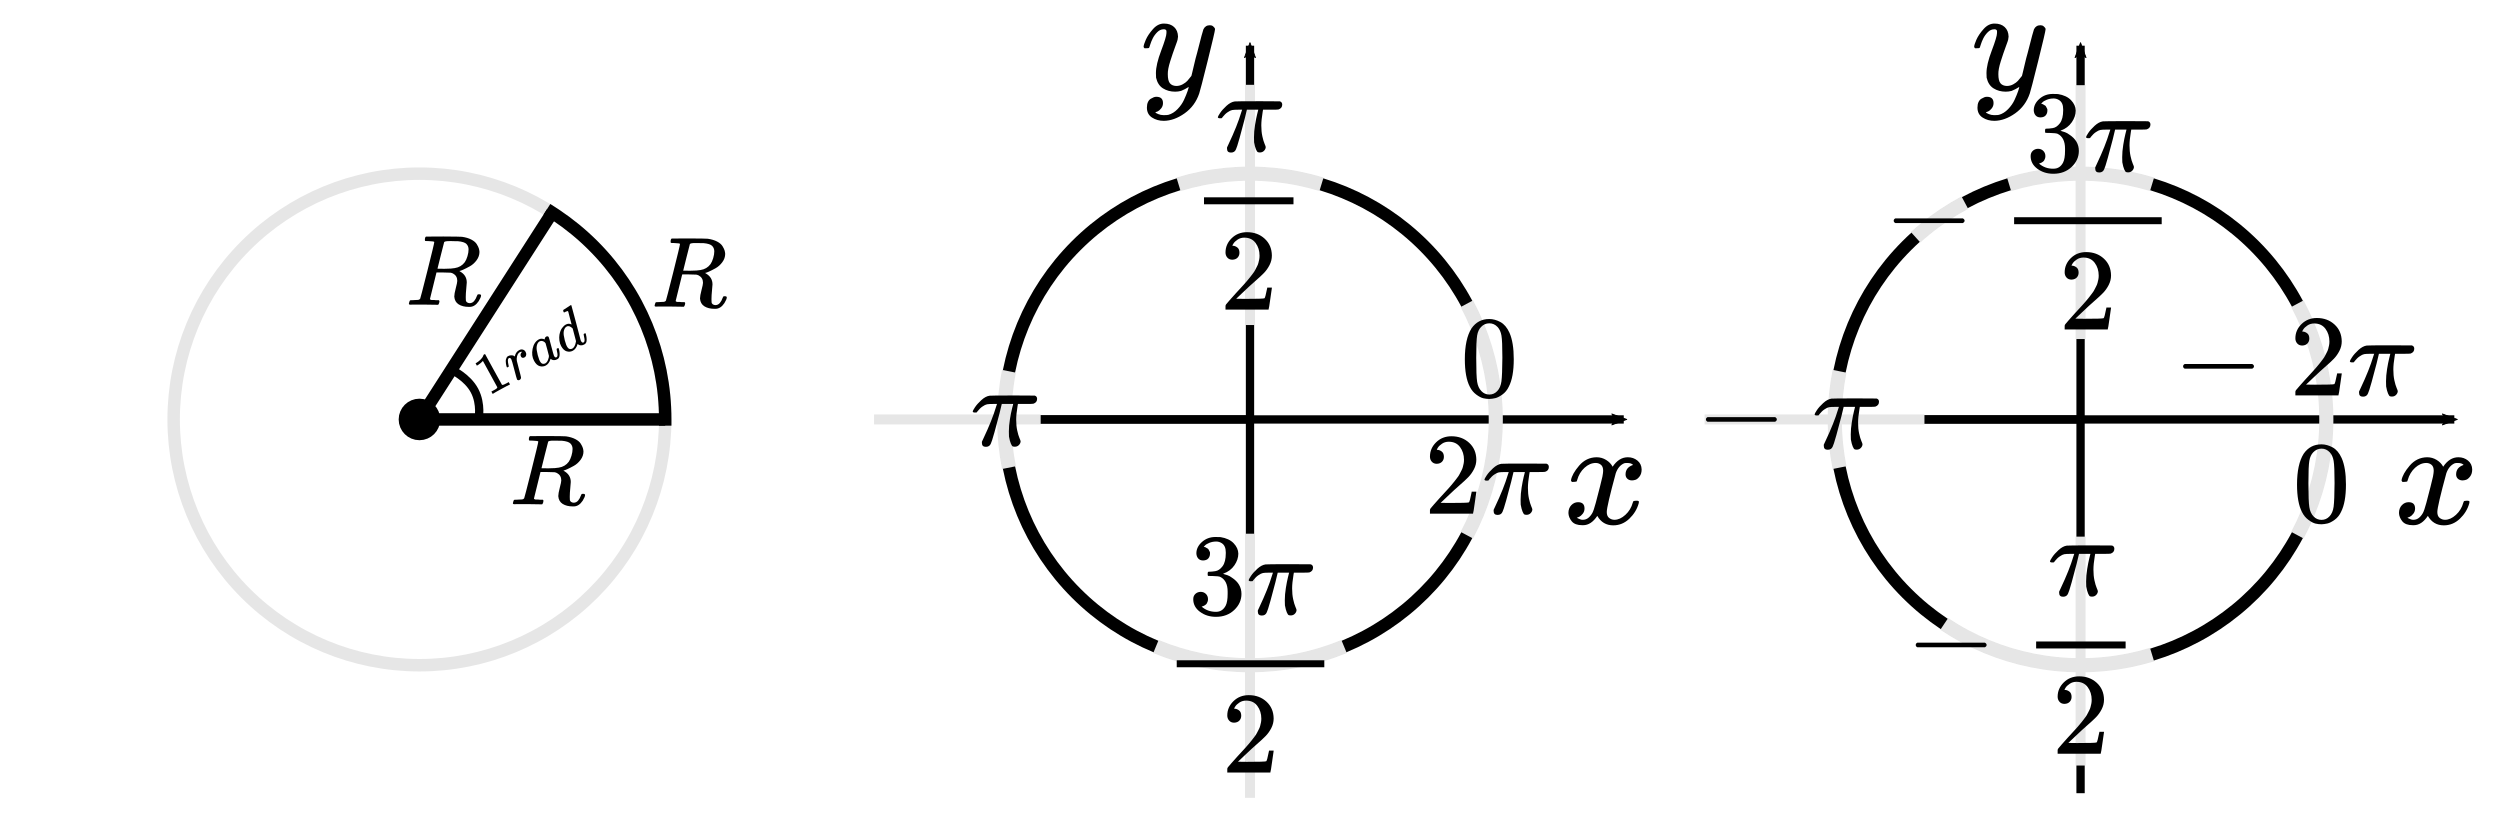 <?xml version="1.0" encoding="UTF-8" standalone="no"?>
<svg xmlns:dc="http://purl.org/dc/elements/1.1/" xmlns:cc="http://creativecommons.org/ns#" xmlns:rdf="http://www.w3.org/1999/02/22-rdf-syntax-ns#" xmlns:svg="http://www.w3.org/2000/svg" xmlns="http://www.w3.org/2000/svg" xmlns:xlink="http://www.w3.org/1999/xlink" xmlns:sodipodi="http://sodipodi.sourceforge.net/DTD/sodipodi-0.dtd" xmlns:inkscape="http://www.inkscape.org/namespaces/inkscape" width="301px" height="101px" viewBox="0 -1341 16630.212 5579.997" version="1.1" id="svg478" sodipodi:docname="trig_5.svg" inkscape:version="0.92.2 5c3e80d, 2017-08-06">
  <sodipodi:namedview pagecolor="#ffffff" bordercolor="#666666" borderopacity="1" objecttolerance="10" gridtolerance="10" guidetolerance="10" inkscape:pageopacity="0" inkscape:pageshadow="2" inkscape:window-width="1248" inkscape:window-height="976" id="namedview480" showgrid="false" inkscape:zoom="2.8284271" inkscape:cx="151.8881" inkscape:cy="42.528211" inkscape:window-x="0" inkscape:window-y="0" inkscape:window-maximized="1" inkscape:current-layer="svg478" inkscape:snap-center="true"/>
  <defs id="defs34">
    <marker inkscape:stockid="Arrow2Mend" orient="auto" refY="0" refX="0" id="Arrow2Mend" style="overflow:visible" inkscape:isstock="true">
      <path id="path3379" style="fill:#000000;fill-opacity:1;fill-rule:evenodd;stroke:#000000;stroke-width:0.625;stroke-linejoin:round;stroke-opacity:1" d="M 8.719,4.034 -2.207,0.016 8.719,-4.002 c -1.745,2.372 -1.735,5.617 -6e-7,8.035 z" transform="scale(-0.6)" inkscape:connector-curvature="0"/>
    </marker>
    <marker inkscape:stockid="Arrow2Lend" orient="auto" refY="0" refX="0" id="marker3696" style="overflow:visible" inkscape:isstock="true">
      <path id="path3694" style="fill:#000000;fill-opacity:1;fill-rule:evenodd;stroke:#000000;stroke-width:0.625;stroke-linejoin:round;stroke-opacity:1" d="M 8.719,4.034 -2.207,0.016 8.719,-4.002 c -1.745,2.372 -1.735,5.617 -6e-7,8.035 z" transform="matrix(-1.1,0,0,-1.1,-1.1,0)" inkscape:connector-curvature="0"/>
    </marker>
    <marker inkscape:stockid="Arrow2Lend" orient="auto" refY="0" refX="0" id="marker3662" style="overflow:visible" inkscape:isstock="true">
      <path id="path3660" style="fill:#000000;fill-opacity:1;fill-rule:evenodd;stroke:#000000;stroke-width:0.625;stroke-linejoin:round;stroke-opacity:1" d="M 8.719,4.034 -2.207,0.016 8.719,-4.002 c -1.745,2.372 -1.735,5.617 -6e-7,8.035 z" transform="matrix(-1.1,0,0,-1.1,-1.1,0)" inkscape:connector-curvature="0"/>
    </marker>
    <marker inkscape:stockid="Arrow2Lend" orient="auto" refY="0" refX="0" id="Arrow2Lend" style="overflow:visible" inkscape:isstock="true">
      <path id="path3373" style="fill:#000000;fill-opacity:1;fill-rule:evenodd;stroke:#000000;stroke-width:0.625;stroke-linejoin:round;stroke-opacity:1" d="M 8.719,4.034 -2.207,0.016 8.719,-4.002 c -1.745,2.372 -1.735,5.617 -6e-7,8.035 z" transform="matrix(-1.1,0,0,-1.1,-1.1,0)" inkscape:connector-curvature="0"/>
    </marker>
    <marker inkscape:stockid="Arrow2Lstart" orient="auto" refY="0" refX="0" id="Arrow2Lstart" style="overflow:visible" inkscape:isstock="true">
      <path id="path3370" style="fill:#000000;fill-opacity:1;fill-rule:evenodd;stroke:#000000;stroke-width:0.625;stroke-linejoin:round;stroke-opacity:1" d="M 8.719,4.034 -2.207,0.016 8.719,-4.002 c -1.745,2.372 -1.735,5.617 -6e-7,8.035 z" transform="matrix(1.1,0,0,1.1,1.1,0)" inkscape:connector-curvature="0"/>
    </marker>
    <path id="MJX-817-TEX-I-78" d="m 52,289 q 7,42 54,97 47,55 116,56 35,0 64,-18 29,-18 43,-45 42,63 101,63 37,0 64,-22 27,-22 28,-59 0,-29 -14,-47 -14,-18 -27,-22 -13,-4 -23,-4 -19,0 -31,11 -12,11 -12,29 0,46 50,63 -11,13 -40,13 -13,0 -19,-2 -38,-16 -56,-66 -60,-221 -60,-258 0,-28 16,-40 16,-12 35,-12 37,0 73,33 36,33 49,81 3,10 6,11 3,1 16,2 h 4 q 15,0 15,-8 0,-1 -2,-11 Q 486,77 440,33 394,-11 333,-11 263,-11 227,52 186,-10 133,-10 h -6 q -49,0 -70,26 -21,26 -22,55 0,32 19,52 19,20 45,20 43,0 43,-42 Q 142,81 130,66 118,51 107,46 96,41 94,41 l -3,-1 q 0,-1 6,-4 6,-3 16,-7 10,-4 19,-3 36,0 62,45 9,16 23,68 14,52 28,108 14,56 16,66 5,27 5,39 0,28 -15,40 -15,12 -34,12 -40,0 -75,-32 -35,-32 -49,-82 -2,-9 -5,-10 -3,-1 -16,-2 H 58 q -6,6 -6,11 z" inkscape:connector-curvature="0"/>
    <path id="MJX-817-TEX-I-79" d="m 21,287 q 0,14 15,48 15,34 48,71 33,37 74,36 41,0 66,-23 25,-23 26,-64 -2,-19 -3,-21 0,-3 -16,-46 -16,-43 -33,-97 -17,-54 -16,-86 0,-43 14,-60 14,-17 42,-18 23,0 43,11 20,11 31,23 11,12 27,33 0,1 5,20 5,19 14,59 9,40 19,74 38,150 42,157 13,27 43,27 13,0 21,-7 8,-7 11,-12 3,-5 2,-9 0,-13 -49,-210 -49,-197 -56,-216 -28,-83 -97,-132 -69,-49 -138,-50 -45,0 -79,22 -34,22 -34,66 0,22 7,37 7,15 19,22 12,7 20,10 8,3 17,3 44,0 44,-42 0,-20 -12,-35 -12,-15 -23,-20 -11,-5 -13,-5 l -3,-1 q 2,-5 19,-12 17,-7 34,-7 h 8 q 17,0 26,2 33,9 61,38 28,29 43,62 15,33 23,56 8,23 8,30 l -6,-4 q -6,-4 -19,-11 -13,-7 -26,-12 -20,-5 -39,-5 -46,0 -81,22 -35,22 -46,71 -1,7 -1,31 0,57 35,149 35,92 35,117 0,1 0,2 0,9 0,12 0,3 -4,7 -4,4 -11,4 h -4 Q 131,404 112,385 93,366 82,344 71,322 65,302 59,282 57,280 55,278 41,278 H 27 q -6,6 -6,9 z" inkscape:connector-curvature="0"/>
    <path id="MJX-817-TEX-N-2212" d="m 84,237 q 0,0 0,13 0,13 14,20 h 581 q 15,-8 15,-20 0,-12 -15,-20 H 98 q -14,7 -14,20 z" inkscape:connector-curvature="0"/>
    <path id="MJX-817-TEX-N-31" d="m 213,578 -13,-5 q -14,-5 -40,-10 -26,-5 -58,-7 H 83 v 46 h 19 q 47,2 87,15 40,13 56,24 16,11 28,22 2,3 12,3 9,0 17,-6 V 361 l 1,-300 q 7,-7 12,-9 5,-2 24,-4 19,-2 62,-2 h 26 V 0 H 416 Q 395,3 257,3 121,3 100,0 H 88 v 46 h 26 q 22,0 38,0 16,0 25,1 9,1 16,3 7,2 8,2 1,0 6,5 5,5 6,4 z" inkscape:connector-curvature="0"/>
    <path id="MJX-817-TEX-N-38" d="m 70,417 q 0,0 0,77 0,77 54,124 54,47 124,48 71,0 126,-42 55,-42 55,-109 0,-30 -11,-56 -11,-26 -26,-42 -15,-16 -31,-28 -16,-12 -26,-18 -10,-6 -11,-8 l 14,-9 q 14,-10 28,-20 14,-10 16,-11 75,-59 75,-149 0,-79 -58,-137 -58,-58 -150,-59 -90,0 -148,51 -58,51 -58,126 0,108 129,180 l -18,13 q -21,13 -27,20 -57,49 -57,126 z m 216,-31 6,4 q 6,4 9,6 3,2 10,7 7,5 12,10 5,5 11,12 6,7 11,13 5,6 10,16 5,10 9,17 4,7 5,20 1,13 2,22 0,43 -29,73 -29,30 -67,38 -7,1 -33,1 -41,0 -77,-26 -36,-26 -37,-65 0,-23 13,-42 13,-19 26,-29 13,-10 50,-32 7,-5 11,-7 z M 250,21 q 58,0 100,34 42,34 42,82 0,17 -5,32 -5,15 -12,25 -7,10 -22,22 -15,12 -23,18 -8,6 -29,19 -21,13 -27,17 -14,9 -30,19 -16,10 -26,17 l -8,5 q -6,0 -29,-17 -23,-17 -48,-55 -25,-38 -26,-82 0,-59 43,-97 43,-38 100,-39 z" inkscape:connector-curvature="0"/>
    <path id="MJX-817-TEX-N-30" d="m 96,585 q 56,81 153,81 48,0 96,-26 48,-26 78,-92 37,-83 37,-228 0,-155 -43,-237 -20,-42 -55,-67 -35,-25 -61,-31 -26,-6 -51,-7 -26,0 -52,6 -26,6 -61,32 -35,26 -55,67 -43,82 -43,237 0,174 57,265 z m 225,12 q -30,32 -71,32 -42,0 -72,-32 -25,-26 -33,-72 -8,-46 -8,-192 0,-158 8,-208 8,-50 36,-79 28,-30 69,-30 40,0 68,30 29,30 36,84 7,54 8,203 0,145 -8,191 -8,46 -33,73 z" inkscape:connector-curvature="0"/>
    <path id="MJX-817-TEX-N-2218" d="m 55,251 q 0,77 57,135 57,58 137,58 80,0 137,-56 57,-56 58,-139 0,-78 -56,-136 Q 332,55 250,55 170,55 113,112 56,169 55,251 Z m 190,152 q -57,0 -103,-42 -46,-42 -46,-111 0,-67 45,-110 45,-43 109,-44 34,0 63,13 29,13 41,26 12,13 21,25 28,37 28,90 0,63 -43,108 -43,45 -115,45 z" inkscape:connector-curvature="0"/>
    <path id="MJX-817-TEX-N-39" d="m 352,287 q -48,-76 -120,-76 -78,0 -128,59 -50,59 -60,126 -2,16 -2,40 v 8 q 0,93 69,162 60,60 132,60 2,0 6,0 4,0 8,-1 h 4 q 12,0 25,-2 13,-2 37,-12 24,-10 47,-32 23,-22 43,-59 43,-88 43,-226 Q 456,194 396,97 361,41 312,10 263,-21 208,-22 147,-22 108,7 69,36 68,93 q -1,57 53,56 22,0 37,-14 15,-14 15,-39 0,-18 -9,-31 -9,-13 -16,-16 -7,-3 -13,-5 l -4,-1 q 0,-2 7,-6 7,-4 26,-10 19,-6 42,-5 h 6 q 60,0 101,64 39,56 39,194 z M 244,248 q 48,0 77,49 29,49 30,133 0,78 -8,112 -2,10 -6,20 -4,10 -14,26 -10,16 -30,27 -20,11 -47,10 -38,0 -65,-27 -21,-22 -27,-52 -6,-30 -7,-105 0,-83 5,-112 5,-29 20,-47 25,-34 72,-34 z" inkscape:connector-curvature="0"/>
    <path id="MJX-817-TEX-N-32" d="m 109,429 q -27,0 -43,18 -16,18 -16,44 0,71 53,123 53,52 132,52 91,0 152,-56 61,-56 62,-145 0,-43 -20,-82 -20,-39 -48,-68 -28,-29 -80,-74 -36,-31 -100,-92 l -59,-56 76,-1 q 157,0 167,5 7,2 24,89 v 3 h 40 v -3 Q 448,183 436,95 424,7 421,3 V 0 H 50 v 19 12 q 0,7 6,15 6,8 30,35 29,32 50,56 9,10 34,37 25,27 34,37 9,10 29,33 20,23 28,34 8,11 23,30 15,19 21,32 6,13 15,29 9,16 13,32 4,16 7,30 3,14 3,33 0,63 -34,109 -34,46 -97,46 -33,0 -58,-17 -25,-17 -35,-33 -10,-16 -10,-19 0,-1 5,-1 18,0 37,-14 19,-14 19,-46 0,-25 -16,-42 -16,-17 -45,-18 z" inkscape:connector-curvature="0"/>
    <path id="MJX-817-TEX-N-37" d="m 55,458 q 1,2 17,109 l 16,107 q 0,2 20,2 h 20 v -4 q 0,-10 15,-17 15,-7 52,-9 37,-2 169,-2 h 121 v -39 l -68,-93 q -9,-12 -30,-40 -21,-28 -27,-37 -6,-9 -21,-32 -15,-23 -20,-36 -5,-13 -14,-37 -9,-24 -13,-46 -4,-22 -8,-54 -4,-32 -6,-68 -2,-36 -3,-82 0,-14 0,-28 0,-14 -1,-24 v -9 q -4,-17 -19,-29 -15,-12 -34,-12 -11,0 -21,3 -10,3 -21,19 -11,16 -11,40 0,158 97,328 20,32 84,121 l 46,63 h -93 q -174,0 -183,-6 -6,-3 -11,-24 -5,-21 -10,-43 l -3,-21 v -3 H 55 Z" inkscape:connector-curvature="0"/>
    <path id="MJX-817-TEX-N-33" d="m 127,463 q -27,0 -42,17 -15,17 -16,44 0,55 48,98 48,43 116,43 35,0 44,-1 74,-12 113,-53 39,-41 40,-89 0,-52 -34,-101 -34,-49 -94,-71 l -3,-2 q 0,-1 9,-3 9,-2 29,-9 20,-7 38,-21 82,-53 82,-140 0,-79 -62,-138 -62,-59 -157,-59 -80,0 -138,43 -58,43 -58,109 0,28 18,45 18,17 45,18 28,0 46,-18 18,-18 18,-45 0,-11 -3,-20 -3,-9 -7,-16 -4,-7 -11,-12 -7,-5 -12,-8 -5,-3 -10,-4 -5,-1 -8,-3 l -4,-1 q 51,-45 124,-45 55,0 83,53 17,33 17,101 v 20 q 0,95 -64,127 -15,6 -61,7 l -42,1 -3,2 q -2,3 -2,16 0,18 8,18 28,0 58,5 34,5 62,42 28,37 28,112 v 8 q 0,57 -35,79 -22,14 -47,14 -32,0 -59,-11 -27,-11 -38,-23 -11,-12 -11,-12 h 3 q 3,-1 8,-2 5,-1 10,-5 5,-4 12,-7 7,-3 10,-11 3,-8 8,-15 5,-7 3,-20 0,-22 -14,-39 -14,-17 -45,-18 z" inkscape:connector-curvature="0"/>
    <path id="MJX-817-TEX-N-36" d="m 42,313 q 0,163 81,258 81,95 180,95 69,0 99,-36 30,-36 30,-80 0,-25 -14,-40 -14,-15 -39,-15 -23,0 -38,14 -15,14 -15,39 0,44 47,53 -22,22 -62,25 -71,0 -117,-60 -47,-66 -47,-202 l 1,-4 q 5,6 8,13 41,60 107,60 h 4 q 46,0 81,-19 24,-14 48,-40 24,-26 39,-57 21,-49 21,-107 v -18 q 0,-23 -5,-43 -11,-59 -64,-115 -53,-56 -134,-56 -28,0 -54,8 -26,8 -56,30 -30,22 -51,59 -21,37 -36,97 -15,60 -14,141 z m 215,84 q -30,0 -52,-17 -22,-17 -34,-45 -12,-28 -17,-57 -5,-29 -6,-62 0,-83 12,-119 12,-36 38,-58 24,-18 53,-18 51,0 78,38 13,18 18,45 5,27 5,105 0,80 -5,107 -5,27 -18,45 -27,36 -72,36 z" inkscape:connector-curvature="0"/>
    <path id="MJX-817-TEX-I-3C0" d="m 132,-11 q -34,0 -34,33 v 11 l 13,28 q 75,158 109,273 l 8,24 h -32 q -38,0 -54,-3 -16,-3 -39,-19 -11,-7 -22,-18 -11,-11 -19,-21 -8,-10 -9,-12 -2,-1 -15,-1 -19,0 -19,10 0,6 19,35 19,29 55,62 36,33 71,38 7,2 225,2 160,0 164,-1 20,-7 20,-28 0,-31 -32,-42 -6,-2 -69,-2 h -64 l -3,-17 q -12,-72 -12,-119 0,-52 9,-93 9,-41 19,-64 10,-23 10,-28 0,-17 -14,-32 -14,-15 -36,-15 -11,0 -18,3 -7,3 -16,24 -9,21 -16,60 -1,9 -1,44 0,49 9,105 9,56 18,92 9,36 10,40 h -98 l -1,-4 q 0,-3 -19,-79 Q 230,199 206,114 182,29 175,17 164,-11 132,-11 Z" inkscape:connector-curvature="0"/>
    <path id="MJX-817-TEX-N-2B" d="m 56,237 q 0,0 0,13 0,13 14,20 h 299 v 150 l 1,150 q 10,13 19,13 13,0 20,-15 V 270 h 298 q 15,-8 15,-20 0,-12 -15,-20 H 409 V -68 q -8,-14 -18,-14 h -2 -2 q -12,0 -18,14 V 230 H 70 q -14,7 -14,20 z" inkscape:connector-curvature="0"/>
    <path id="MJX-817-TEX-I-72" d="m 21,287 q 1,3 2,8 1,5 5,22 4,17 10,31 6,14 15,33 9,19 20,30 11,11 26,22 15,11 33,9 29,0 51,-12 22,-12 31,-22 9,-10 11,-20 2,-6 3,-6 1,0 8,7 48,52 111,52 h 3 q 48,0 72,-41 8,-19 8,-37 0,-30 -13,-48 -13,-18 -26,-23 -13,-5 -25,-4 -20,0 -32,11 -12,11 -12,29 0,48 56,64 -22,13 -36,13 -56,0 -103,-74 Q 229,315 224,298 219,281 190,165 156,25 151,16 138,-11 108,-11 95,-11 87,-5 79,1 76,7 q -3,6 -2,10 0,13 40,172 40,159 40,177 0,39 -26,39 -21,0 -36,-28 Q 77,349 68,316 59,283 57,280 55,278 41,278 H 27 q -6,6 -6,9 z" inkscape:connector-curvature="0"/>
    <path id="MJX-817-TEX-I-61" d="m 33,157 q 0,101 76,192 76,91 171,92 51,0 90,-49 16,30 46,30 13,0 23,-8 10,-8 10,-20 0,-13 -37,-160 -37,-147 -38,-166 0,-25 7,-33 7,-8 21,-9 9,1 20,9 21,20 41,96 6,20 10,21 2,1 10,1 h 4 q 19,0 19,-9 0,-6 -5,-27 Q 496,96 481,63 466,30 449,13 436,0 417,-8 q -8,-2 -24,-2 -34,0 -57,15 -23,15 -30,31 l -6,15 q -1,1 -4,-1 -2,-2 -4,-4 -59,-56 -120,-56 -55,0 -97,40 -42,40 -42,127 z m 318,171 q 0,6 -5,22 -5,16 -23,35 -18,19 -46,20 -35,0 -67,-31 -32,-31 -50,-81 -29,-79 -41,-164 0,-3 0,-11 0,-8 -1,-12 0,-45 18,-62 18,-17 43,-18 38,0 75,33 37,33 44,51 2,4 27,107 25,103 26,111 z" inkscape:connector-curvature="0"/>
    <path id="MJX-817-TEX-I-64" d="m 366,683 q 1,0 72,5 71,5 73,6 12,0 12,-8 0,-7 -73,-302 -73,-295 -75,-301 -2,-6 -1,-15 0,-42 28,-42 9,1 20,9 21,20 41,96 6,20 10,21 2,1 10,1 h 4 4 q 15,0 15,-8 0,-5 -3,-16 Q 490,79 473,48 456,17 445,8 434,-1 417,-8 q -8,-2 -24,-2 -34,0 -57,15 -23,15 -30,31 l -6,15 q -1,1 -4,-1 -2,-2 -4,-4 -59,-56 -120,-56 -55,0 -97,40 -42,40 -42,127 0,48 20,98 20,50 48,86 47,57 94,79 47,22 85,22 56,0 84,-42 5,-6 5,-4 1,4 27,109 26,105 28,111 0,13 -7,16 -7,3 -39,5 h -21 q -6,6 -6,8 0,2 2,19 5,19 13,19 z M 352,326 q -23,79 -75,79 -35,0 -67,-31 -32,-31 -50,-81 -29,-79 -41,-164 0,-3 0,-11 0,-8 -1,-12 0,-45 18,-62 18,-17 43,-18 54,0 111,72 l 8,11 z" inkscape:connector-curvature="0"/>
    <path id="MJX-817-TEX-N-73" d="m 295,316 q 0,40 -27,69 -27,29 -78,29 -36,0 -62,-13 -30,-19 -30,-52 -1,-5 0,-13 1,-8 16,-24 15,-16 43,-25 18,-5 44,-9 26,-4 44,-9 18,-5 32,-13 17,-8 33,-20 16,-12 32,-41 16,-29 17,-62 Q 359,71 321,31 283,-9 198,-10 h -8 q -52,0 -96,36 L 86,19 77,10 Q 71,4 65,-1 L 54,-11 h -8 -4 q -3,0 -9,6 v 79 58 q 0,21 2,25 2,4 10,5 h 9 q 12,0 16,-4 4,-4 5,-12 1,-8 7,-27 6,-19 19,-42 35,-51 97,-51 97,0 97,78 0,29 -18,47 -20,24 -83,36 -63,12 -83,23 -36,17 -57,46 -21,29 -21,62 0,39 17,66 17,27 43,40 26,13 50,18 24,5 44,5 h 11 q 40,0 70,-15 l 15,-8 9,7 q 10,9 22,17 h 8 4 q 3,0 9,-6 V 310 l -6,-6 h -28 q -6,6 -6,12 z" inkscape:connector-curvature="0"/>
    <path id="MJX-817-TEX-N-69" d="m 69,609 q 0,28 18,44 18,16 44,16 23,-2 40,-17 17,-15 17,-43 0,-30 -17,-45 -17,-15 -42,-15 -25,0 -42,15 -17,15 -18,45 z M 247,0 Q 232,3 143,3 132,3 106,3 80,3 56,1 L 34,0 h -8 v 46 h 16 q 28,0 49,3 9,4 11,11 2,7 2,42 v 103 88 q 0,52 -2,66 -2,14 -14,19 -14,7 -47,7 H 30 v 23 q 0,23 2,23 l 10,1 q 10,1 28,2 18,1 36,2 17,1 36,2 19,1 29,3 10,2 11,1 h 3 V 62 q 5,-10 12,-12 7,-2 35,-4 h 23 V 0 Z" inkscape:connector-curvature="0"/>
    <path id="MJX-817-TEX-N-6E" d="m 41,46 h 14 q 39,0 47,14 v 8 q 0,9 0,23 0,14 0,31 0,17 1,39 1,22 0,42 0,31 0,66 0,35 -1,59 v 23 q -3,19 -14,25 -11,6 -45,9 H 25 v 23 q 0,23 2,23 l 10,1 q 10,1 28,2 18,1 37,2 17,1 36,2 19,1 29,3 10,2 11,1 h 3 v -40 q 0,-38 1,-38 1,0 5,5 4,5 12,15 8,10 19,18 11,8 29,19 18,11 38,16 20,5 51,5 114,-4 127,-113 1,-7 1,-139 v -86 q 0,-38 2,-45 2,-7 11,-10 21,-3 49,-3 h 16 V 0 h -8 L 510,1 Q 487,2 460,2 433,2 422,3 319,3 310,0 h -8 v 46 h 16 q 61,0 61,16 1,2 1,138 -1,135 -2,143 -6,28 -20,42 -14,14 -24,17 -10,3 -26,2 -45,0 -79,-34 -27,-27 -34,-55 -7,-28 -8,-83 v -64 -60 q 0,-30 1,-40 1,-10 3,-13 2,-3 9,-6 21,-3 49,-3 h 16 V 0 h -8 L 234,1 Q 210,2 183,2 156,2 145,3 42,3 33,0 h -8 v 46 z" inkscape:connector-curvature="0"/>
    <path id="MJX-817-TEX-N-2061" d="" inkscape:connector-curvature="0"/>
    <path id="MJX-817-TEX-I-3B1" d="m 34,156 q 0,114 86,200 86,86 189,86 70,0 112,-40 42,-40 57,-98 6,-29 7,-67 v -29 q 49,74 75,166 4,14 6,16 2,2 16,3 21,0 21,-8 0,-9 -9,-39 -9,-30 -36,-85 -27,-55 -61,-100 l -11,-14 1,-24 q 2,-56 8,-76 6,-20 19,-21 14,2 26,11 12,9 17,23 2,7 5,8 3,1 15,2 20,0 20,-8 0,-6 -6,-19 Q 579,19 556,5 533,-9 512,-10 h -7 q -67,0 -91,72 l -3,7 -11,-8 Q 390,53 370,41 350,29 325,18 300,7 267,-2 234,-11 203,-11 124,-11 79,39 34,89 34,156 Z M 208,26 q 49,0 98,21 49,21 73,43 l 24,22 q -2,143 -7,178 -14,115 -92,115 -69,0 -121,-73 -27,-40 -44,-108 -17,-68 -18,-104 0,-49 25,-71 25,-22 62,-23 z" inkscape:connector-curvature="0"/>
    <path id="MJX-817-TEX-N-3D" d="m 56,347 q 0,13 14,20 h 637 q 15,-8 15,-20 0,-11 -14,-19 L 390,327 H 72 q -16,5 -16,20 z m 0,-194 q 0,15 16,20 h 636 q 14,-10 14,-20 0,-13 -15,-20 H 70 q -14,7 -14,20 z" inkscape:connector-curvature="0"/>
    <path id="MJX-817-TEX-I-52" d="m 230,637 q -27,0 -32,1 -5,1 -5,11 0,27 11,33 2,1 174,1 172,-1 186,-3 56,-8 94,-28 38,-20 54,-46 16,-26 21,-43 5,-17 6,-34 0,-45 -29,-84 -29,-39 -67,-60 -38,-21 -67,-34 -29,-13 -38,-13 l 7,-5 q 67,-38 67,-110 0,-11 -5,-61 -5,-50 -5,-82 v -9 q 0,-18 1,-28 1,-10 11,-18 10,-8 26,-9 28,0 46,22 18,22 26,47 5,14 8,17 3,3 15,3 20,0 20,-12 0,-18 -24,-57 -38,-57 -90,-57 h -9 q -61,0 -101,25 -40,25 -44,78 0,27 15,84 15,57 15,73 0,51 -43,74 -15,7 -25,8 -10,1 -71,2 H 309 L 277,193 Q 244,61 244,59 q 0,-4 1,-5 1,-1 7,-4 6,-3 17,-2 11,1 33,-2 h 31 q 6,-8 6,-9 0,-1 -3,-18 Q 332,6 326,0 H 311 Q 275,2 180,2 146,2 117,2 88,2 71,2 54,2 50,1 33,1 33,10 q 0,2 3,14 5,19 10,21 4,1 15,1 h 6 q 27,0 60,3 14,3 19,12 3,4 72,278 69,274 69,289 0,7 -57,9 z m 400,-83 q 0,32 -21,54 -21,22 -86,28 -2,0 -23,0 -21,0 -38,1 h -22 q -47,0 -54,-10 -1,-3 -34,-133 -33,-130 -33,-133 0,-1 69,-1 78,1 104,7 64,10 100,59 16,23 27,60 11,37 11,68 z" inkscape:connector-curvature="0"/>
    <path id="MJX-817-TEX-N-63" d="m 370,305 q 0,0 -21,0 -21,0 -36,15 -15,15 -16,38 0,23 15,38 5,5 5,6 0,1 -10,2 -26,4 -49,4 -49,0 -80,-32 -47,-47 -47,-157 0,-82 31,-129 41,-61 110,-61 41,0 66,26 25,26 36,62 2,8 5,10 3,2 16,2 h 14 q 6,-6 6,-9 0,-4 -4,-16 Q 407,92 395,71 383,50 366,33 349,16 318,2 287,-12 249,-11 163,-11 99,53 35,117 34,214 q 0,104 65,169 65,65 151,65 86,0 120,-27 34,-27 34,-64 0,-23 -17,-37 z" inkscape:connector-curvature="0"/>
    <path id="MJX-817-TEX-N-6F" d="m 28,214 q 0,95 65,164 65,69 157,70 90,0 155,-68 65,-68 66,-165 Q 471,120 407,55 343,-10 250,-10 153,-10 91,57 29,124 28,214 Z M 250,30 q 122,0 122,163 v 32 25 q 0,22 -1,38 -1,16 -7,38 -6,22 -16,36 -10,14 -31,28 -21,14 -49,20 -5,1 -16,1 -30,0 -57,-12 -43,-22 -56,-61 -13,-39 -13,-92 v -20 q 0,-96 19,-135 32,-61 105,-61 z" inkscape:connector-curvature="0"/>
    <path id="MJX-817-TEX-N-74" d="m 27,422 q 53,4 82,56 29,52 32,122 v 15 h 40 V 431 H 316 V 385 H 181 V 241 q 1,-125 1,-141 0,-16 7,-32 14,-39 49,-39 44,0 54,71 1,8 1,46 v 35 h 40 v -35 -12 q 0,-77 -42,-117 -27,-27 -70,-27 -34,0 -59,12 -25,12 -38,31 -13,19 -19,35 -6,16 -7,32 -1,7 -1,148 V 385 H 18 v 37 z" inkscape:connector-curvature="0"/>
    <path id="MJX-817-TEX-N-67" d="m 329,409 q 44,44 100,44 30,0 43,-19 13,-19 13,-38 0,-14 -9,-25 -9,-11 -27,-11 -33,0 -37,30 -2,14 3,21 0,1 1,3 v 1 q -28,-3 -53,-22 -8,-5 -8,-7 0,-1 4,-5 4,-4 9,-12 5,-8 11,-18 6,-10 9,-26 3,-16 4,-33 0,-62 -49,-105 -49,-43 -121,-44 -50,0 -99,28 -11,-18 -11,-38 0,-35 26,-52 9,-6 17,-6 8,0 72,-2 84,-1 108,-6 61,-9 96,-41 39,-39 39,-98 0,-67 -78,-103 -60,-31 -142,-31 -83,0 -143,31 -78,35 -78,100 0,36 21,60 21,24 42,33 l 11,6 q -36,31 -36,84 0,47 29,85 -44,44 -44,99 0,63 50,106 50,43 121,44 51,0 95,-26 z m -30,-66 q -5,28 -26,44 -21,16 -52,17 -29,0 -50,-16 -21,-16 -26,-45 -3,-17 -3,-51 0,-44 7,-65 7,-21 30,-35 17,-10 43,-10 22,0 38,7 16,7 23,18 7,11 11,20 4,9 5,15 3,16 3,50 0,34 -3,51 z M 403,-75 q 0,25 -14,41 -14,16 -41,23 -27,7 -49,9 -22,2 -54,2 h -27 q -67,0 -80,-6 -20,-9 -31,-28 -11,-19 -12,-40 0,-10 6,-23 6,-13 21,-30 15,-17 48,-28 33,-11 80,-12 69,0 111,28 42,28 42,64 z" inkscape:connector-curvature="0"/>
    <path id="MJX-817-TEX-I-50" d="m 287,628 q 0,7 -57,9 -24,0 -31,1 -7,1 -7,10 0,1 2,11 6,20 9,22 3,2 194,2 190,-1 203,-3 64,-11 107,-49 43,-38 44,-101 0,-77 -66,-141 -69,-68 -178,-86 -7,-1 -105,-2 H 307 L 277,182 Q 247,66 247,59 q 0,-4 1,-5 1,-1 7,-4 6,-3 17,-2 11,1 33,-2 h 31 q 6,-9 6,-11 Q 342,19 335,5 330,0 319,0 316,0 282,1 248,2 182,2 120,2 87,2 54,2 51,1 33,1 33,11 q 0,2 3,14 4,16 8,18 4,2 23,3 27,0 60,3 14,3 19,12 3,4 72,278 69,274 69,289 z m 358,-74 q 0,13 -2,21 -2,8 -9,22 -7,14 -25,22 -18,8 -49,16 -7,1 -80,2 -17,0 -35,0 -18,0 -29,-1 -11,-1 -12,0 -13,-1 -18,-9 -2,-6 -19,-77 -17,-71 -35,-138 -18,-67 -18,-68 0,-2 81,-2 h 12 23 q 112,0 160,50 27,27 41,79 14,52 14,83 z" inkscape:connector-curvature="0"/>
    <path id="MJX-817-TEX-N-28" d="m 94,250 q 0,69 10,131 10,62 23,107 13,45 37,88 24,43 38,67 14,24 42,52 28,28 33,34 5,6 25,21 h 13 4 q 14,0 14,-9 0,-3 -17,-21 -17,-18 -41,-53 -24,-35 -49,-86 -25,-51 -42,-138 -17,-87 -17,-193 0,-106 17,-192 17,-86 41,-139 24,-53 49,-86 25,-33 42,-53 17,-20 17,-21 0,-9 -15,-9 h -3 -13 l -28,24 Q 180,-141 137,-14 94,113 94,250 Z" inkscape:connector-curvature="0"/>
    <path id="MJX-817-TEX-N-2C" d="m 78,35 q 0,0 0,25 0,25 16,43 16,18 43,18 28,0 50,-25 22,-25 23,-88 0,-35 -9,-68 -9,-33 -21,-57 -12,-24 -26,-41 -14,-17 -24,-27 -10,-10 -13,-9 -4,0 -13,9 -9,9 -9,13 0,4 11,16 11,12 25,30 14,18 26,50 12,32 16,73 V 9 L 172,8 Q 170,7 167,6 164,5 161,3 158,1 152,1 146,1 140,0 113,0 96,17 Z" inkscape:connector-curvature="0"/>
    <path id="MJX-817-TEX-N-29" d="m 60,749 4,1 q 5,0 10,0 h 12 l 28,-24 q 94,-85 137,-212 43,-127 43,-264 0,-68 -10,-131 -10,-63 -23,-107 -13,-44 -37,-88 -24,-44 -38,-67 -14,-23 -41,-51 -27,-28 -32,-33 -5,-5 -23,-19 -3,-3 -4,-4 H 74 q -8,0 -11,0 -3,0 -5,3 -2,3 -3,9 1,1 11,13 155,161 155,475 0,314 -155,475 -10,12 -11,13 0,8 5,11 z" inkscape:connector-curvature="0"/>
    <marker inkscape:stockid="Arrow2Mend" orient="auto" refY="0" refX="0" id="Arrow2Mend-6" style="overflow:visible" inkscape:isstock="true">
      <path inkscape:connector-curvature="0" id="path3379-3" style="fill:#000000;fill-opacity:1;fill-rule:evenodd;stroke:#000000;stroke-width:0.625;stroke-linejoin:round;stroke-opacity:1" d="M 8.719,4.034 -2.207,0.016 8.719,-4.002 c -1.745,2.372 -1.735,5.617 -6e-7,8.035 z" transform="scale(-0.6)"/>
    </marker>
    <marker inkscape:stockid="Arrow2Mend" orient="auto" refY="0" refX="0" id="Arrow2Mend-6-5" style="overflow:visible" inkscape:isstock="true">
      <path inkscape:connector-curvature="0" id="path3379-3-6" style="fill:#000000;fill-opacity:1;fill-rule:evenodd;stroke:#000000;stroke-width:0.625;stroke-linejoin:round;stroke-opacity:1" d="M 8.719,4.034 -2.207,0.016 8.719,-4.002 c -1.745,2.372 -1.735,5.617 -6e-7,8.035 z" transform="scale(-0.6)"/>
    </marker>
    <marker inkscape:stockid="Arrow2Mend" orient="auto" refY="0" refX="0" id="Arrow2Mend-6-7" style="overflow:visible" inkscape:isstock="true">
      <path inkscape:connector-curvature="0" id="path3379-3-3" style="fill:#000000;fill-opacity:1;fill-rule:evenodd;stroke:#000000;stroke-width:0.625;stroke-linejoin:round;stroke-opacity:1" d="M 8.719,4.034 -2.207,0.016 8.719,-4.002 c -1.745,2.372 -1.735,5.617 -6e-7,8.035 z" transform="scale(-0.6)"/>
    </marker>
    <marker inkscape:stockid="Arrow2Mend" orient="auto" refY="0" refX="0" id="Arrow2Mend-6-7-6" style="overflow:visible" inkscape:isstock="true">
      <path inkscape:connector-curvature="0" id="path3379-3-3-5" style="fill:#000000;fill-opacity:1;fill-rule:evenodd;stroke:#000000;stroke-width:0.625;stroke-linejoin:round;stroke-opacity:1" d="M 8.719,4.034 -2.207,0.016 8.719,-4.002 c -1.745,2.372 -1.735,5.617 -6e-7,8.035 z" transform="scale(-0.6)"/>
    </marker>
    <marker inkscape:stockid="Arrow2Mend" orient="auto" refY="0" refX="0" id="Arrow2Mend-2" style="overflow:visible" inkscape:isstock="true">
      <path inkscape:connector-curvature="0" id="path3379-6" style="fill:#000000;fill-opacity:1;fill-rule:evenodd;stroke:#000000;stroke-width:0.625;stroke-linejoin:round;stroke-opacity:1" d="M 8.719,4.034 -2.207,0.016 8.719,-4.002 c -1.745,2.372 -1.735,5.617 -6e-7,8.035 z" transform="scale(-0.6)"/>
    </marker>
    <marker inkscape:stockid="Arrow2Mend" orient="auto" refY="0" refX="0" id="Arrow2Mend-6-58" style="overflow:visible" inkscape:isstock="true">
      <path inkscape:connector-curvature="0" id="path3379-3-7" style="fill:#000000;fill-opacity:1;fill-rule:evenodd;stroke:#000000;stroke-width:0.625;stroke-linejoin:round;stroke-opacity:1" d="M 8.719,4.034 -2.207,0.016 8.719,-4.002 c -1.745,2.372 -1.735,5.617 -6e-7,8.035 z" transform="scale(-0.6)"/>
    </marker>
    <marker inkscape:stockid="Arrow2Mend" orient="auto" refY="0" refX="0" id="Arrow2Mend-6-7-1" style="overflow:visible" inkscape:isstock="true">
      <path inkscape:connector-curvature="0" id="path3379-3-3-9" style="fill:#000000;fill-opacity:1;fill-rule:evenodd;stroke:#000000;stroke-width:0.625;stroke-linejoin:round;stroke-opacity:1" d="M 8.719,4.034 -2.207,0.016 8.719,-4.002 c -1.745,2.372 -1.735,5.617 -6e-7,8.035 z" transform="scale(-0.6)"/>
    </marker>
    <marker inkscape:stockid="Arrow2Mend" orient="auto" refY="0" refX="0" id="Arrow2Mend-4" style="overflow:visible" inkscape:isstock="true">
      <path inkscape:connector-curvature="0" id="path3379-8" style="fill:#000000;fill-opacity:1;fill-rule:evenodd;stroke:#000000;stroke-width:0.625;stroke-linejoin:round;stroke-opacity:1" d="M 8.719,4.034 -2.207,0.016 8.719,-4.002 c -1.745,2.372 -1.735,5.617 -6e-7,8.035 z" transform="scale(-0.6)"/>
    </marker>
    <marker inkscape:stockid="Arrow2Mend" orient="auto" refY="0" refX="0" id="Arrow2Mend-6-582" style="overflow:visible" inkscape:isstock="true">
      <path inkscape:connector-curvature="0" id="path3379-3-60" style="fill:#000000;fill-opacity:1;fill-rule:evenodd;stroke:#000000;stroke-width:0.625;stroke-linejoin:round;stroke-opacity:1" d="M 8.719,4.034 -2.207,0.016 8.719,-4.002 c -1.745,2.372 -1.735,5.617 -6e-7,8.035 z" transform="scale(-0.6)"/>
    </marker>
    <marker inkscape:stockid="Arrow2Mend" orient="auto" refY="0" refX="0" id="Arrow2Mend-6-582-8" style="overflow:visible" inkscape:isstock="true">
      <path inkscape:connector-curvature="0" id="path3379-3-60-5" style="fill:#000000;fill-opacity:1;fill-rule:evenodd;stroke:#000000;stroke-width:0.625;stroke-linejoin:round;stroke-opacity:1" d="M 8.719,4.034 -2.207,0.016 8.719,-4.002 c -1.745,2.372 -1.735,5.617 -6e-7,8.035 z" transform="scale(-0.6)"/>
    </marker>
    <marker inkscape:stockid="Arrow2Mend" orient="auto" refY="0" refX="0" id="Arrow2Mend-4-3" style="overflow:visible" inkscape:isstock="true">
      <path inkscape:connector-curvature="0" id="path3379-8-3" style="fill:#000000;fill-opacity:1;fill-rule:evenodd;stroke:#000000;stroke-width:0.625;stroke-linejoin:round;stroke-opacity:1" d="M 8.719,4.034 -2.207,0.016 8.719,-4.002 c -1.745,2.372 -1.735,5.617 -6e-7,8.035 z" transform="scale(-0.6)"/>
    </marker>
    <marker inkscape:stockid="Arrow2Mend" orient="auto" refY="0" refX="0" id="Arrow2Mend-6-582-9" style="overflow:visible" inkscape:isstock="true">
      <path inkscape:connector-curvature="0" id="path3379-3-60-8" style="fill:#000000;fill-opacity:1;fill-rule:evenodd;stroke:#000000;stroke-width:0.625;stroke-linejoin:round;stroke-opacity:1" d="M 8.719,4.034 -2.207,0.016 8.719,-4.002 c -1.745,2.372 -1.735,5.617 -6e-7,8.035 z" transform="scale(-0.6)"/>
    </marker>
    <marker inkscape:stockid="Arrow2Mend" orient="auto" refY="0" refX="0" id="Arrow2Mend-4-8" style="overflow:visible" inkscape:isstock="true">
      <path inkscape:connector-curvature="0" id="path3379-8-5" style="fill:#000000;fill-opacity:1;fill-rule:evenodd;stroke:#000000;stroke-width:0.625;stroke-linejoin:round;stroke-opacity:1" d="M 8.719,4.034 -2.207,0.016 8.719,-4.002 c -1.745,2.372 -1.735,5.617 -6e-7,8.035 z" transform="scale(-0.6)"/>
    </marker>
    <marker inkscape:stockid="Arrow2Mend" orient="auto" refY="0" refX="0" id="Arrow2Mend-8" style="overflow:visible" inkscape:isstock="true">
      <path inkscape:connector-curvature="0" id="path3379-4" style="fill:#000000;fill-opacity:1;fill-rule:evenodd;stroke:#000000;stroke-width:0.625;stroke-linejoin:round;stroke-opacity:1" d="M 8.719,4.034 -2.207,0.016 8.719,-4.002 c -1.745,2.372 -1.735,5.617 -6e-7,8.035 z" transform="scale(-0.6)"/>
    </marker>
    <marker inkscape:stockid="Arrow2Mend" orient="auto" refY="0" refX="0" id="Arrow2Mend-6-3" style="overflow:visible" inkscape:isstock="true">
      <path inkscape:connector-curvature="0" id="path3379-3-71" style="fill:#000000;fill-opacity:1;fill-rule:evenodd;stroke:#000000;stroke-width:0.625;stroke-linejoin:round;stroke-opacity:1" d="M 8.719,4.034 -2.207,0.016 8.719,-4.002 c -1.745,2.372 -1.735,5.617 -6e-7,8.035 z" transform="scale(-0.6)"/>
    </marker>
    <marker inkscape:stockid="Arrow2Mend" orient="auto" refY="0" refX="0" id="Arrow2Mend-6-582-3" style="overflow:visible" inkscape:isstock="true">
      <path inkscape:connector-curvature="0" id="path3379-3-60-80" style="fill:#000000;fill-opacity:1;fill-rule:evenodd;stroke:#000000;stroke-width:0.625;stroke-linejoin:round;stroke-opacity:1" d="M 8.719,4.034 -2.207,0.016 8.719,-4.002 c -1.745,2.372 -1.735,5.617 -6e-7,8.035 z" transform="scale(-0.6)"/>
    </marker>
    <marker inkscape:stockid="Arrow2Mend" orient="auto" refY="0" refX="0" id="Arrow2Mend-4-9" style="overflow:visible" inkscape:isstock="true">
      <path inkscape:connector-curvature="0" id="path3379-8-7" style="fill:#000000;fill-opacity:1;fill-rule:evenodd;stroke:#000000;stroke-width:0.625;stroke-linejoin:round;stroke-opacity:1" d="M 8.719,4.034 -2.207,0.016 8.719,-4.002 c -1.745,2.372 -1.735,5.617 -6e-7,8.035 z" transform="scale(-0.6)"/>
    </marker>
    <marker inkscape:stockid="Arrow2Mend" orient="auto" refY="0" refX="0" id="Arrow2Mend-9" style="overflow:visible" inkscape:isstock="true">
      <path inkscape:connector-curvature="0" id="path3379-9" style="fill:#000000;fill-opacity:1;fill-rule:evenodd;stroke:#000000;stroke-width:0.625;stroke-linejoin:round;stroke-opacity:1" d="M 8.719,4.034 -2.207,0.016 8.719,-4.002 c -1.745,2.372 -1.735,5.617 -6e-7,8.035 z" transform="scale(-0.6)"/>
    </marker>
    <marker inkscape:stockid="Arrow2Mend" orient="auto" refY="0" refX="0" id="Arrow2Mend-6-32" style="overflow:visible" inkscape:isstock="true">
      <path inkscape:connector-curvature="0" id="path3379-3-4" style="fill:#000000;fill-opacity:1;fill-rule:evenodd;stroke:#000000;stroke-width:0.625;stroke-linejoin:round;stroke-opacity:1" d="M 8.719,4.034 -2.207,0.016 8.719,-4.002 c -1.745,2.372 -1.735,5.617 -6e-7,8.035 z" transform="scale(-0.6)"/>
    </marker>
    <marker inkscape:stockid="Arrow2Mend" orient="auto" refY="0" refX="0" id="Arrow2Mend-6-582-0" style="overflow:visible" inkscape:isstock="true">
      <path inkscape:connector-curvature="0" id="path3379-3-60-87" style="fill:#000000;fill-opacity:1;fill-rule:evenodd;stroke:#000000;stroke-width:0.625;stroke-linejoin:round;stroke-opacity:1" d="M 8.719,4.034 -2.207,0.016 8.719,-4.002 c -1.745,2.372 -1.735,5.617 -6e-7,8.035 z" transform="scale(-0.6)"/>
    </marker>
    <marker inkscape:stockid="Arrow2Mend" orient="auto" refY="0" refX="0" id="Arrow2Mend-4-6" style="overflow:visible" inkscape:isstock="true">
      <path inkscape:connector-curvature="0" id="path3379-8-35" style="fill:#000000;fill-opacity:1;fill-rule:evenodd;stroke:#000000;stroke-width:0.625;stroke-linejoin:round;stroke-opacity:1" d="M 8.719,4.034 -2.207,0.016 8.719,-4.002 c -1.745,2.372 -1.735,5.617 -6e-7,8.035 z" transform="scale(-0.6)"/>
    </marker>
    <marker inkscape:stockid="Arrow2Mend" orient="auto" refY="0" refX="0" id="Arrow2Mend-0" style="overflow:visible" inkscape:isstock="true">
      <path inkscape:connector-curvature="0" id="path3379-80" style="fill:#000000;fill-opacity:1;fill-rule:evenodd;stroke:#000000;stroke-width:0.625;stroke-linejoin:round;stroke-opacity:1" d="M 8.719,4.034 -2.207,0.016 8.719,-4.002 c -1.745,2.372 -1.735,5.617 -6e-7,8.035 z" transform="scale(-0.6)"/>
    </marker>
    <marker inkscape:stockid="Arrow2Mend" orient="auto" refY="0" refX="0" id="Arrow2Mend-6-4" style="overflow:visible" inkscape:isstock="true">
      <path inkscape:connector-curvature="0" id="path3379-3-1" style="fill:#000000;fill-opacity:1;fill-rule:evenodd;stroke:#000000;stroke-width:0.625;stroke-linejoin:round;stroke-opacity:1" d="M 8.719,4.034 -2.207,0.016 8.719,-4.002 c -1.745,2.372 -1.735,5.617 -6e-7,8.035 z" transform="scale(-0.6)"/>
    </marker>
    <marker inkscape:stockid="Arrow2Mend" orient="auto" refY="0" refX="0" id="Arrow2Mend-6-582-08" style="overflow:visible" inkscape:isstock="true">
      <path inkscape:connector-curvature="0" id="path3379-3-60-9" style="fill:#000000;fill-opacity:1;fill-rule:evenodd;stroke:#000000;stroke-width:0.625;stroke-linejoin:round;stroke-opacity:1" d="M 8.719,4.034 -2.207,0.016 8.719,-4.002 c -1.745,2.372 -1.735,5.617 -6e-7,8.035 z" transform="scale(-0.6)"/>
    </marker>
    <marker inkscape:stockid="Arrow2Mend" orient="auto" refY="0" refX="0" id="Arrow2Mend-4-31" style="overflow:visible" inkscape:isstock="true">
      <path inkscape:connector-curvature="0" id="path3379-8-4" style="fill:#000000;fill-opacity:1;fill-rule:evenodd;stroke:#000000;stroke-width:0.625;stroke-linejoin:round;stroke-opacity:1" d="M 8.719,4.034 -2.207,0.016 8.719,-4.002 c -1.745,2.372 -1.735,5.617 -6e-7,8.035 z" transform="scale(-0.6)"/>
    </marker>
    <marker inkscape:stockid="Arrow2Mend" orient="auto" refY="0" refX="0" id="Arrow2Mend-89" style="overflow:visible" inkscape:isstock="true">
      <path inkscape:connector-curvature="0" id="path3379-67" style="fill:#000000;fill-opacity:1;fill-rule:evenodd;stroke:#000000;stroke-width:0.625;stroke-linejoin:round;stroke-opacity:1" d="M 8.719,4.034 -2.207,0.016 8.719,-4.002 c -1.745,2.372 -1.735,5.617 -6e-7,8.035 z" transform="scale(-0.6)"/>
    </marker>
    <marker inkscape:stockid="Arrow2Mend" orient="auto" refY="0" refX="0" id="Arrow2Mend-6-73" style="overflow:visible" inkscape:isstock="true">
      <path inkscape:connector-curvature="0" id="path3379-3-712" style="fill:#000000;fill-opacity:1;fill-rule:evenodd;stroke:#000000;stroke-width:0.625;stroke-linejoin:round;stroke-opacity:1" d="M 8.719,4.034 -2.207,0.016 8.719,-4.002 c -1.745,2.372 -1.735,5.617 -6e-7,8.035 z" transform="scale(-0.6)"/>
    </marker>
    <marker inkscape:stockid="Arrow2Mend" orient="auto" refY="0" refX="0" id="Arrow2Mend-6-582-08-1" style="overflow:visible" inkscape:isstock="true">
      <path inkscape:connector-curvature="0" id="path3379-3-60-9-8" style="fill:#000000;fill-opacity:1;fill-rule:evenodd;stroke:#000000;stroke-width:0.625;stroke-linejoin:round;stroke-opacity:1" d="M 8.719,4.034 -2.207,0.016 8.719,-4.002 c -1.745,2.372 -1.735,5.617 -6e-7,8.035 z" transform="scale(-0.6)"/>
    </marker>
    <marker inkscape:stockid="Arrow2Mend" orient="auto" refY="0" refX="0" id="Arrow2Mend-4-31-7" style="overflow:visible" inkscape:isstock="true">
      <path inkscape:connector-curvature="0" id="path3379-8-4-0" style="fill:#000000;fill-opacity:1;fill-rule:evenodd;stroke:#000000;stroke-width:0.625;stroke-linejoin:round;stroke-opacity:1" d="M 8.719,4.034 -2.207,0.016 8.719,-4.002 c -1.745,2.372 -1.735,5.617 -6e-7,8.035 z" transform="scale(-0.6)"/>
    </marker>
    <marker inkscape:stockid="Arrow2Mend" orient="auto" refY="0" refX="0" id="Arrow2Mend-6-582-08-4" style="overflow:visible" inkscape:isstock="true">
      <path inkscape:connector-curvature="0" id="path3379-3-60-9-9" style="fill:#000000;fill-opacity:1;fill-rule:evenodd;stroke:#000000;stroke-width:0.625;stroke-linejoin:round;stroke-opacity:1" d="M 8.719,4.034 -2.207,0.016 8.719,-4.002 c -1.745,2.372 -1.735,5.617 -6e-7,8.035 z" transform="scale(-0.6)"/>
    </marker>
    <marker inkscape:stockid="Arrow2Mend" orient="auto" refY="0" refX="0" id="Arrow2Mend-4-31-9" style="overflow:visible" inkscape:isstock="true">
      <path inkscape:connector-curvature="0" id="path3379-8-4-9" style="fill:#000000;fill-opacity:1;fill-rule:evenodd;stroke:#000000;stroke-width:0.625;stroke-linejoin:round;stroke-opacity:1" d="M 8.719,4.034 -2.207,0.016 8.719,-4.002 c -1.745,2.372 -1.735,5.617 -6e-7,8.035 z" transform="scale(-0.6)"/>
    </marker>
    <marker inkscape:stockid="Arrow2Mend" orient="auto" refY="0" refX="0" id="Arrow2Mend-6-582-8-9" style="overflow:visible" inkscape:isstock="true">
      <path inkscape:connector-curvature="0" id="path3379-3-60-5-4" style="fill:#000000;fill-opacity:1;fill-rule:evenodd;stroke:#000000;stroke-width:0.625;stroke-linejoin:round;stroke-opacity:1" d="M 8.719,4.034 -2.207,0.016 8.719,-4.002 c -1.745,2.372 -1.735,5.617 -6e-7,8.035 z" transform="scale(-0.6)"/>
    </marker>
    <marker inkscape:stockid="Arrow2Mend" orient="auto" refY="0" refX="0" id="Arrow2Mend-4-3-9" style="overflow:visible" inkscape:isstock="true">
      <path inkscape:connector-curvature="0" id="path3379-8-3-5" style="fill:#000000;fill-opacity:1;fill-rule:evenodd;stroke:#000000;stroke-width:0.625;stroke-linejoin:round;stroke-opacity:1" d="M 8.719,4.034 -2.207,0.016 8.719,-4.002 c -1.745,2.372 -1.735,5.617 -6e-7,8.035 z" transform="scale(-0.6)"/>
    </marker>
    <marker inkscape:stockid="Arrow2Mend" orient="auto" refY="0" refX="0" id="Arrow2Mend-6-73-6" style="overflow:visible" inkscape:isstock="true">
      <path inkscape:connector-curvature="0" id="path3379-3-712-8" style="fill:#000000;fill-opacity:1;fill-rule:evenodd;stroke:#000000;stroke-width:0.625;stroke-linejoin:round;stroke-opacity:1" d="M 8.719,4.034 -2.207,0.016 8.719,-4.002 c -1.745,2.372 -1.735,5.617 -6e-7,8.035 z" transform="scale(-0.6)"/>
    </marker>
    <marker inkscape:stockid="Arrow2Mend" orient="auto" refY="0" refX="0" id="Arrow2Mend-89-9" style="overflow:visible" inkscape:isstock="true">
      <path inkscape:connector-curvature="0" id="path3379-67-5" style="fill:#000000;fill-opacity:1;fill-rule:evenodd;stroke:#000000;stroke-width:0.625;stroke-linejoin:round;stroke-opacity:1" d="M 8.719,4.034 -2.207,0.016 8.719,-4.002 c -1.745,2.372 -1.735,5.617 -6e-7,8.035 z" transform="scale(-0.6)"/>
    </marker>
    <marker inkscape:stockid="Arrow2Mend" orient="auto" refY="0" refX="0" id="Arrow2Mend-6-73-7" style="overflow:visible" inkscape:isstock="true">
      <path inkscape:connector-curvature="0" id="path3379-3-712-4" style="fill:#000000;fill-opacity:1;fill-rule:evenodd;stroke:#000000;stroke-width:0.625;stroke-linejoin:round;stroke-opacity:1" d="M 8.719,4.034 -2.207,0.016 8.719,-4.002 c -1.745,2.372 -1.735,5.617 -6e-7,8.035 z" transform="scale(-0.6)"/>
    </marker>
    <marker inkscape:stockid="Arrow2Mend" orient="auto" refY="0" refX="0" id="Arrow2Mend-89-1" style="overflow:visible" inkscape:isstock="true">
      <path inkscape:connector-curvature="0" id="path3379-67-6" style="fill:#000000;fill-opacity:1;fill-rule:evenodd;stroke:#000000;stroke-width:0.625;stroke-linejoin:round;stroke-opacity:1" d="M 8.719,4.034 -2.207,0.016 8.719,-4.002 c -1.745,2.372 -1.735,5.617 -6e-7,8.035 z" transform="scale(-0.6)"/>
    </marker>
    <marker inkscape:stockid="Arrow2Mend" orient="auto" refY="0" refX="0" id="Arrow2Mend-6-73-5" style="overflow:visible" inkscape:isstock="true">
      <path inkscape:connector-curvature="0" id="path3379-3-712-87" style="fill:#000000;fill-opacity:1;fill-rule:evenodd;stroke:#000000;stroke-width:0.625;stroke-linejoin:round;stroke-opacity:1" d="M 8.719,4.034 -2.207,0.016 8.719,-4.002 c -1.745,2.372 -1.735,5.617 -6e-7,8.035 z" transform="scale(-0.6)"/>
    </marker>
    <marker inkscape:stockid="Arrow2Mend" orient="auto" refY="0" refX="0" id="Arrow2Mend-89-17" style="overflow:visible" inkscape:isstock="true">
      <path inkscape:connector-curvature="0" id="path3379-67-0" style="fill:#000000;fill-opacity:1;fill-rule:evenodd;stroke:#000000;stroke-width:0.625;stroke-linejoin:round;stroke-opacity:1" d="M 8.719,4.034 -2.207,0.016 8.719,-4.002 c -1.745,2.372 -1.735,5.617 -6e-7,8.035 z" transform="scale(-0.6)"/>
    </marker>
    <marker inkscape:stockid="Arrow2Mend" orient="auto" refY="0" refX="0" id="Arrow2Mend-6-73-0" style="overflow:visible" inkscape:isstock="true">
      <path inkscape:connector-curvature="0" id="path3379-3-712-0" style="fill:#000000;fill-opacity:1;fill-rule:evenodd;stroke:#000000;stroke-width:0.625;stroke-linejoin:round;stroke-opacity:1" d="M 8.719,4.034 -2.207,0.016 8.719,-4.002 c -1.745,2.372 -1.735,5.617 -6e-7,8.035 z" transform="scale(-0.6)"/>
    </marker>
    <marker inkscape:stockid="Arrow2Mend" orient="auto" refY="0" refX="0" id="Arrow2Mend-89-8" style="overflow:visible" inkscape:isstock="true">
      <path inkscape:connector-curvature="0" id="path3379-67-68" style="fill:#000000;fill-opacity:1;fill-rule:evenodd;stroke:#000000;stroke-width:0.625;stroke-linejoin:round;stroke-opacity:1" d="M 8.719,4.034 -2.207,0.016 8.719,-4.002 c -1.745,2.372 -1.735,5.617 -6e-7,8.035 z" transform="scale(-0.6)"/>
    </marker>
    <marker inkscape:stockid="Arrow2Mend" orient="auto" refY="0" refX="0" id="Arrow2Mend-6-73-07" style="overflow:visible" inkscape:isstock="true">
      <path inkscape:connector-curvature="0" id="path3379-3-712-89" style="fill:#000000;fill-opacity:1;fill-rule:evenodd;stroke:#000000;stroke-width:0.625;stroke-linejoin:round;stroke-opacity:1" d="M 8.719,4.034 -2.207,0.016 8.719,-4.002 c -1.745,2.372 -1.735,5.617 -6e-7,8.035 z" transform="scale(-0.6)"/>
    </marker>
    <marker inkscape:stockid="Arrow2Mend" orient="auto" refY="0" refX="0" id="Arrow2Mend-89-93" style="overflow:visible" inkscape:isstock="true">
      <path inkscape:connector-curvature="0" id="path3379-67-9" style="fill:#000000;fill-opacity:1;fill-rule:evenodd;stroke:#000000;stroke-width:0.625;stroke-linejoin:round;stroke-opacity:1" d="M 8.719,4.034 -2.207,0.016 8.719,-4.002 c -1.745,2.372 -1.735,5.617 -6e-7,8.035 z" transform="scale(-0.6)"/>
    </marker>
    <marker inkscape:stockid="Arrow2Mend" orient="auto" refY="0" refX="0" id="Arrow2Mend-6-73-4" style="overflow:visible" inkscape:isstock="true">
      <path inkscape:connector-curvature="0" id="path3379-3-712-9" style="fill:#000000;fill-opacity:1;fill-rule:evenodd;stroke:#000000;stroke-width:0.625;stroke-linejoin:round;stroke-opacity:1" d="M 8.719,4.034 -2.207,0.016 8.719,-4.002 c -1.745,2.372 -1.735,5.617 -6e-7,8.035 z" transform="scale(-0.6)"/>
    </marker>
    <marker inkscape:stockid="Arrow2Mend" orient="auto" refY="0" refX="0" id="Arrow2Mend-89-6" style="overflow:visible" inkscape:isstock="true">
      <path inkscape:connector-curvature="0" id="path3379-67-54" style="fill:#000000;fill-opacity:1;fill-rule:evenodd;stroke:#000000;stroke-width:0.625;stroke-linejoin:round;stroke-opacity:1" d="M 8.719,4.034 -2.207,0.016 8.719,-4.002 c -1.745,2.372 -1.735,5.617 -6e-7,8.035 z" transform="scale(-0.6)"/>
    </marker>
    <marker inkscape:stockid="Arrow2Mend" orient="auto" refY="0" refX="0" id="Arrow2Mend-6-582-8-4" style="overflow:visible" inkscape:isstock="true">
      <path inkscape:connector-curvature="0" id="path3379-3-60-5-49" style="fill:#000000;fill-opacity:1;fill-rule:evenodd;stroke:#000000;stroke-width:0.625;stroke-linejoin:round;stroke-opacity:1" d="M 8.719,4.034 -2.207,0.016 8.719,-4.002 c -1.745,2.372 -1.735,5.617 -6e-7,8.035 z" transform="scale(-0.6)"/>
    </marker>
    <marker inkscape:stockid="Arrow2Mend" orient="auto" refY="0" refX="0" id="Arrow2Mend-4-3-6" style="overflow:visible" inkscape:isstock="true">
      <path inkscape:connector-curvature="0" id="path3379-8-3-7" style="fill:#000000;fill-opacity:1;fill-rule:evenodd;stroke:#000000;stroke-width:0.625;stroke-linejoin:round;stroke-opacity:1" d="M 8.719,4.034 -2.207,0.016 8.719,-4.002 c -1.745,2.372 -1.735,5.617 -6e-7,8.035 z" transform="scale(-0.6)"/>
    </marker>
    <marker inkscape:stockid="Arrow2Mend" orient="auto" refY="0" refX="0" id="Arrow2Mend-6-8" style="overflow:visible" inkscape:isstock="true">
      <path inkscape:connector-curvature="0" id="path3379-3-64" style="fill:#000000;fill-opacity:1;fill-rule:evenodd;stroke:#000000;stroke-width:0.625;stroke-linejoin:round;stroke-opacity:1" d="M 8.719,4.034 -2.207,0.016 8.719,-4.002 c -1.745,2.372 -1.735,5.617 -6e-7,8.035 z" transform="scale(-0.6)"/>
    </marker>
    <marker inkscape:stockid="Arrow2Mend" orient="auto" refY="0" refX="0" id="Arrow2Mend-6-47" style="overflow:visible" inkscape:isstock="true">
      <path inkscape:connector-curvature="0" id="path3379-3-70" style="fill:#000000;fill-opacity:1;fill-rule:evenodd;stroke:#000000;stroke-width:0.625;stroke-linejoin:round;stroke-opacity:1" d="M 8.719,4.034 -2.207,0.016 8.719,-4.002 c -1.745,2.372 -1.735,5.617 -6e-7,8.035 z" transform="scale(-0.6)"/>
    </marker>
    <marker inkscape:stockid="Arrow2Mend" orient="auto" refY="0" refX="0" id="Arrow2Mend-6-47-4" style="overflow:visible" inkscape:isstock="true">
      <path inkscape:connector-curvature="0" id="path3379-3-70-5" style="fill:#000000;fill-opacity:1;fill-rule:evenodd;stroke:#000000;stroke-width:0.625;stroke-linejoin:round;stroke-opacity:1" d="M 8.719,4.034 -2.207,0.016 8.719,-4.002 c -1.745,2.372 -1.735,5.617 -6e-7,8.035 z" transform="scale(-0.6)"/>
    </marker>
    <marker inkscape:stockid="Arrow2Mend" orient="auto" refY="0" refX="0" id="Arrow2Mend-6-30" style="overflow:visible" inkscape:isstock="true">
      <path inkscape:connector-curvature="0" id="path3379-3-16" style="fill:#000000;fill-opacity:1;fill-rule:evenodd;stroke:#000000;stroke-width:0.625;stroke-linejoin:round;stroke-opacity:1" d="M 8.719,4.034 -2.207,0.016 8.719,-4.002 c -1.745,2.372 -1.735,5.617 -6e-7,8.035 z" transform="scale(-0.6)"/>
    </marker>
    <marker inkscape:stockid="Arrow2Mend" orient="auto" refY="0" refX="0" id="Arrow2Mend-6-8-7" style="overflow:visible" inkscape:isstock="true">
      <path inkscape:connector-curvature="0" id="path3379-3-64-5" style="fill:#000000;fill-opacity:1;fill-rule:evenodd;stroke:#000000;stroke-width:0.625;stroke-linejoin:round;stroke-opacity:1" d="M 8.719,4.034 -2.207,0.016 8.719,-4.002 c -1.745,2.372 -1.735,5.617 -6e-7,8.035 z" transform="scale(-0.6)"/>
    </marker>
    <marker inkscape:stockid="Arrow2Mend" orient="auto" refY="0" refX="0" id="Arrow2Mend-6-47-7" style="overflow:visible" inkscape:isstock="true">
      <path inkscape:connector-curvature="0" id="path3379-3-70-8" style="fill:#000000;fill-opacity:1;fill-rule:evenodd;stroke:#000000;stroke-width:0.625;stroke-linejoin:round;stroke-opacity:1" d="M 8.719,4.034 -2.207,0.016 8.719,-4.002 c -1.745,2.372 -1.735,5.617 -6e-7,8.035 z" transform="scale(-0.6)"/>
    </marker>
    <marker inkscape:stockid="Arrow2Mend" orient="auto" refY="0" refX="0" id="Arrow2Mend-6-47-4-8" style="overflow:visible" inkscape:isstock="true">
      <path inkscape:connector-curvature="0" id="path3379-3-70-5-9" style="fill:#000000;fill-opacity:1;fill-rule:evenodd;stroke:#000000;stroke-width:0.625;stroke-linejoin:round;stroke-opacity:1" d="M 8.719,4.034 -2.207,0.016 8.719,-4.002 c -1.745,2.372 -1.735,5.617 -6e-7,8.035 z" transform="scale(-0.6)"/>
    </marker>
    <marker inkscape:stockid="Arrow2Mend" orient="auto" refY="0" refX="0" id="Arrow2Mend-6-582-8-4-0" style="overflow:visible" inkscape:isstock="true">
      <path inkscape:connector-curvature="0" id="path3379-3-60-5-49-7" style="fill:#000000;fill-opacity:1;fill-rule:evenodd;stroke:#000000;stroke-width:0.625;stroke-linejoin:round;stroke-opacity:1" d="M 8.719,4.034 -2.207,0.016 8.719,-4.002 c -1.745,2.372 -1.735,5.617 -6e-7,8.035 z" transform="scale(-0.6)"/>
    </marker>
    <marker inkscape:stockid="Arrow2Mend" orient="auto" refY="0" refX="0" id="Arrow2Mend-4-3-6-8" style="overflow:visible" inkscape:isstock="true">
      <path inkscape:connector-curvature="0" id="path3379-8-3-7-0" style="fill:#000000;fill-opacity:1;fill-rule:evenodd;stroke:#000000;stroke-width:0.625;stroke-linejoin:round;stroke-opacity:1" d="M 8.719,4.034 -2.207,0.016 8.719,-4.002 c -1.745,2.372 -1.735,5.617 -6e-7,8.035 z" transform="scale(-0.6)"/>
    </marker>
    <marker inkscape:stockid="Arrow2Mend" orient="auto" refY="0" refX="0" id="Arrow2Mend-6-30-5" style="overflow:visible" inkscape:isstock="true">
      <path inkscape:connector-curvature="0" id="path3379-3-16-8" style="fill:#000000;fill-opacity:1;fill-rule:evenodd;stroke:#000000;stroke-width:0.625;stroke-linejoin:round;stroke-opacity:1" d="M 8.719,4.034 -2.207,0.016 8.719,-4.002 c -1.745,2.372 -1.735,5.617 -6e-7,8.035 z" transform="scale(-0.6)"/>
    </marker>
    <marker inkscape:stockid="Arrow2Mend" orient="auto" refY="0" refX="0" id="Arrow2Mend-6-8-7-0" style="overflow:visible" inkscape:isstock="true">
      <path inkscape:connector-curvature="0" id="path3379-3-64-5-8" style="fill:#000000;fill-opacity:1;fill-rule:evenodd;stroke:#000000;stroke-width:0.625;stroke-linejoin:round;stroke-opacity:1" d="M 8.719,4.034 -2.207,0.016 8.719,-4.002 c -1.745,2.372 -1.735,5.617 -6e-7,8.035 z" transform="scale(-0.6)"/>
    </marker>
    <marker inkscape:stockid="Arrow2Mend" orient="auto" refY="0" refX="0" id="Arrow2Mend-6-47-7-6" style="overflow:visible" inkscape:isstock="true">
      <path inkscape:connector-curvature="0" id="path3379-3-70-8-9" style="fill:#000000;fill-opacity:1;fill-rule:evenodd;stroke:#000000;stroke-width:0.625;stroke-linejoin:round;stroke-opacity:1" d="M 8.719,4.034 -2.207,0.016 8.719,-4.002 c -1.745,2.372 -1.735,5.617 -6e-7,8.035 z" transform="scale(-0.6)"/>
    </marker>
    <marker inkscape:stockid="Arrow2Mend" orient="auto" refY="0" refX="0" id="Arrow2Mend-6-47-4-8-3" style="overflow:visible" inkscape:isstock="true">
      <path inkscape:connector-curvature="0" id="path3379-3-70-5-9-3" style="fill:#000000;fill-opacity:1;fill-rule:evenodd;stroke:#000000;stroke-width:0.625;stroke-linejoin:round;stroke-opacity:1" d="M 8.719,4.034 -2.207,0.016 8.719,-4.002 c -1.745,2.372 -1.735,5.617 -6e-7,8.035 z" transform="scale(-0.6)"/>
    </marker>
    <marker inkscape:stockid="Arrow2Mend" orient="auto" refY="0" refX="0" id="Arrow2Mend-6-582-08-4-6" style="overflow:visible" inkscape:isstock="true">
      <path inkscape:connector-curvature="0" id="path3379-3-60-9-9-4" style="fill:#000000;fill-opacity:1;fill-rule:evenodd;stroke:#000000;stroke-width:0.625;stroke-linejoin:round;stroke-opacity:1" d="M 8.719,4.034 -2.207,0.016 8.719,-4.002 c -1.745,2.372 -1.735,5.617 -6e-7,8.035 z" transform="scale(-0.6)"/>
    </marker>
    <marker inkscape:stockid="Arrow2Mend" orient="auto" refY="0" refX="0" id="Arrow2Mend-4-31-9-2" style="overflow:visible" inkscape:isstock="true">
      <path inkscape:connector-curvature="0" id="path3379-8-4-9-0" style="fill:#000000;fill-opacity:1;fill-rule:evenodd;stroke:#000000;stroke-width:0.625;stroke-linejoin:round;stroke-opacity:1" d="M 8.719,4.034 -2.207,0.016 8.719,-4.002 c -1.745,2.372 -1.735,5.617 -6e-7,8.035 z" transform="scale(-0.6)"/>
    </marker>
    <marker inkscape:stockid="Arrow2Mend" orient="auto" refY="0" refX="0" id="Arrow2Mend-6-582-0-2" style="overflow:visible" inkscape:isstock="true">
      <path inkscape:connector-curvature="0" id="path3379-3-60-87-9" style="fill:#000000;fill-opacity:1;fill-rule:evenodd;stroke:#000000;stroke-width:0.625;stroke-linejoin:round;stroke-opacity:1" d="M 8.719,4.034 -2.207,0.016 8.719,-4.002 c -1.745,2.372 -1.735,5.617 -6e-7,8.035 z" transform="scale(-0.6)"/>
    </marker>
    <marker inkscape:stockid="Arrow2Mend" orient="auto" refY="0" refX="0" id="Arrow2Mend-4-6-5" style="overflow:visible" inkscape:isstock="true">
      <path inkscape:connector-curvature="0" id="path3379-8-35-7" style="fill:#000000;fill-opacity:1;fill-rule:evenodd;stroke:#000000;stroke-width:0.625;stroke-linejoin:round;stroke-opacity:1" d="M 8.719,4.034 -2.207,0.016 8.719,-4.002 c -1.745,2.372 -1.735,5.617 -6e-7,8.035 z" transform="scale(-0.6)"/>
    </marker>
    <marker inkscape:stockid="Arrow2Mend" orient="auto" refY="0" refX="0" id="Arrow2Mend-0-4" style="overflow:visible" inkscape:isstock="true">
      <path inkscape:connector-curvature="0" id="path3379-80-6" style="fill:#000000;fill-opacity:1;fill-rule:evenodd;stroke:#000000;stroke-width:0.625;stroke-linejoin:round;stroke-opacity:1" d="M 8.719,4.034 -2.207,0.016 8.719,-4.002 c -1.745,2.372 -1.735,5.617 -6e-7,8.035 z" transform="scale(-0.6)"/>
    </marker>
    <marker inkscape:stockid="Arrow2Mend" orient="auto" refY="0" refX="0" id="Arrow2Mend-6-4-4" style="overflow:visible" inkscape:isstock="true">
      <path inkscape:connector-curvature="0" id="path3379-3-1-9" style="fill:#000000;fill-opacity:1;fill-rule:evenodd;stroke:#000000;stroke-width:0.625;stroke-linejoin:round;stroke-opacity:1" d="M 8.719,4.034 -2.207,0.016 8.719,-4.002 c -1.745,2.372 -1.735,5.617 -6e-7,8.035 z" transform="scale(-0.6)"/>
    </marker>
    <marker inkscape:stockid="Arrow2Mend" orient="auto" refY="0" refX="0" id="Arrow2Mend-6-582-08-4-6-5" style="overflow:visible" inkscape:isstock="true">
      <path inkscape:connector-curvature="0" id="path3379-3-60-9-9-4-3" style="fill:#000000;fill-opacity:1;fill-rule:evenodd;stroke:#000000;stroke-width:0.625;stroke-linejoin:round;stroke-opacity:1" d="M 8.719,4.034 -2.207,0.016 8.719,-4.002 c -1.745,2.372 -1.735,5.617 -6e-7,8.035 z" transform="scale(-0.6)"/>
    </marker>
    <marker inkscape:stockid="Arrow2Mend" orient="auto" refY="0" refX="0" id="Arrow2Mend-4-31-9-2-5" style="overflow:visible" inkscape:isstock="true">
      <path inkscape:connector-curvature="0" id="path3379-8-4-9-0-6" style="fill:#000000;fill-opacity:1;fill-rule:evenodd;stroke:#000000;stroke-width:0.625;stroke-linejoin:round;stroke-opacity:1" d="M 8.719,4.034 -2.207,0.016 8.719,-4.002 c -1.745,2.372 -1.735,5.617 -6e-7,8.035 z" transform="scale(-0.6)"/>
    </marker>
    <marker inkscape:stockid="Arrow2Mend" orient="auto" refY="0" refX="0" id="Arrow2Mend-6-582-8-47" style="overflow:visible" inkscape:isstock="true">
      <path inkscape:connector-curvature="0" id="path3379-3-60-5-44" style="fill:#000000;fill-opacity:1;fill-rule:evenodd;stroke:#000000;stroke-width:0.625;stroke-linejoin:round;stroke-opacity:1" d="M 8.719,4.034 -2.207,0.016 8.719,-4.002 c -1.745,2.372 -1.735,5.617 -6e-7,8.035 z" transform="scale(-0.6)"/>
    </marker>
    <marker inkscape:stockid="Arrow2Mend" orient="auto" refY="0" refX="0" id="Arrow2Mend-4-3-3" style="overflow:visible" inkscape:isstock="true">
      <path inkscape:connector-curvature="0" id="path3379-8-3-0" style="fill:#000000;fill-opacity:1;fill-rule:evenodd;stroke:#000000;stroke-width:0.625;stroke-linejoin:round;stroke-opacity:1" d="M 8.719,4.034 -2.207,0.016 8.719,-4.002 c -1.745,2.372 -1.735,5.617 -6e-7,8.035 z" transform="scale(-0.6)"/>
    </marker>
    <marker inkscape:stockid="Arrow2Mend" orient="auto" refY="0" refX="0" id="Arrow2Mend-6-582-08-6" style="overflow:visible" inkscape:isstock="true">
      <path inkscape:connector-curvature="0" id="path3379-3-60-9-3" style="fill:#000000;fill-opacity:1;fill-rule:evenodd;stroke:#000000;stroke-width:0.625;stroke-linejoin:round;stroke-opacity:1" d="M 8.719,4.034 -2.207,0.016 8.719,-4.002 c -1.745,2.372 -1.735,5.617 -6e-7,8.035 z" transform="scale(-0.6)"/>
    </marker>
    <marker inkscape:stockid="Arrow2Mend" orient="auto" refY="0" refX="0" id="Arrow2Mend-4-31-94" style="overflow:visible" inkscape:isstock="true">
      <path inkscape:connector-curvature="0" id="path3379-8-4-8" style="fill:#000000;fill-opacity:1;fill-rule:evenodd;stroke:#000000;stroke-width:0.625;stroke-linejoin:round;stroke-opacity:1" d="M 8.719,4.034 -2.207,0.016 8.719,-4.002 c -1.745,2.372 -1.735,5.617 -6e-7,8.035 z" transform="scale(-0.6)"/>
    </marker>
    <marker inkscape:stockid="Arrow2Mend" orient="auto" refY="0" refX="0" id="Arrow2Mend-6-73-0-3" style="overflow:visible" inkscape:isstock="true">
      <path inkscape:connector-curvature="0" id="path3379-3-712-0-6" style="fill:#000000;fill-opacity:1;fill-rule:evenodd;stroke:#000000;stroke-width:0.625;stroke-linejoin:round;stroke-opacity:1" d="M 8.719,4.034 -2.207,0.016 8.719,-4.002 c -1.745,2.372 -1.735,5.617 -6e-7,8.035 z" transform="scale(-0.6)"/>
    </marker>
    <marker inkscape:stockid="Arrow2Mend" orient="auto" refY="0" refX="0" id="Arrow2Mend-89-8-7" style="overflow:visible" inkscape:isstock="true">
      <path inkscape:connector-curvature="0" id="path3379-67-68-5" style="fill:#000000;fill-opacity:1;fill-rule:evenodd;stroke:#000000;stroke-width:0.625;stroke-linejoin:round;stroke-opacity:1" d="M 8.719,4.034 -2.207,0.016 8.719,-4.002 c -1.745,2.372 -1.735,5.617 -6e-7,8.035 z" transform="scale(-0.6)"/>
    </marker>
    <marker inkscape:stockid="Arrow2Mend" orient="auto" refY="0" refX="0" id="Arrow2Mend-6-73-5-3" style="overflow:visible" inkscape:isstock="true">
      <path inkscape:connector-curvature="0" id="path3379-3-712-87-5" style="fill:#000000;fill-opacity:1;fill-rule:evenodd;stroke:#000000;stroke-width:0.625;stroke-linejoin:round;stroke-opacity:1" d="M 8.719,4.034 -2.207,0.016 8.719,-4.002 c -1.745,2.372 -1.735,5.617 -6e-7,8.035 z" transform="scale(-0.6)"/>
    </marker>
    <marker inkscape:stockid="Arrow2Mend" orient="auto" refY="0" refX="0" id="Arrow2Mend-89-17-6" style="overflow:visible" inkscape:isstock="true">
      <path inkscape:connector-curvature="0" id="path3379-67-0-2" style="fill:#000000;fill-opacity:1;fill-rule:evenodd;stroke:#000000;stroke-width:0.625;stroke-linejoin:round;stroke-opacity:1" d="M 8.719,4.034 -2.207,0.016 8.719,-4.002 c -1.745,2.372 -1.735,5.617 -6e-7,8.035 z" transform="scale(-0.6)"/>
    </marker>
  </defs>
  <g id="g1723">
    <g transform="translate(-12381.606,29550.758)" id="g9462-0">
      <g style="fill:#000000;stroke:#000000;stroke-width:0" data-mml-node="mi" transform="matrix(1,0,0,-1,19967.91,-30293.024)" id="g46-2-4">
        <use xlink:href="#MJX-817-TEX-I-79" id="use44-1-1" x="0" y="0" width="100%" height="100%"/>
      </g>
      <path style="fill:none;stroke:#000000;stroke-width:55.25;stroke-linecap:butt;stroke-linejoin:miter;stroke-miterlimit:4;stroke-dasharray:none;stroke-opacity:1;marker-end:url(#Arrow2Mend-6-73-5-3)" d="m 20696.711,-28101.68 v -2486.247" id="path3350-8-50-3" inkscape:connector-curvature="0"/>
      <path style="fill:none;stroke:#000000;stroke-width:55.25;stroke-linecap:butt;stroke-linejoin:miter;stroke-miterlimit:4;stroke-dasharray:none;stroke-opacity:1" d="M 20696.711,-25615.433 V -28101.68" id="path3350-8-1-90-0" inkscape:connector-curvature="0"/>
      <path style="fill:none;stroke:#000000;stroke-width:55.25;stroke-linecap:butt;stroke-linejoin:miter;stroke-miterlimit:4;stroke-dasharray:none;stroke-opacity:1" d="M 20696.711,-28101.68 H 18210.463" id="path3350-8-1-1-4-29" inkscape:connector-curvature="0"/>
      <path style="fill:none;stroke:#000000;stroke-width:55.25;stroke-linecap:butt;stroke-linejoin:miter;stroke-miterlimit:4;stroke-dasharray:none;stroke-opacity:1;marker-end:url(#Arrow2Mend-89-17-6)" d="m 20696.711,-28101.68 h 2486.247" id="path3350-0-60" inkscape:connector-curvature="0"/>
      <path style="opacity:1;fill:none;fill-opacity:1;stroke:#000000;stroke-width:82.875;stroke-linecap:round;stroke-linejoin:round;stroke-miterlimit:4;stroke-dasharray:none;stroke-dashoffset:0;stroke-opacity:1" d="m 22331.657,-28101.679 c 0,433.614 -172.253,849.469 -478.864,1156.081 -306.612,306.612 -722.467,478.864 -1156.082,478.864 -433.615,0 -849.47,-172.252 -1156.082,-478.864 -306.612,-306.612 -478.865,-722.467 -478.865,-1156.081 0,-433.615 172.253,-849.47 478.865,-1156.083 306.612,-306.612 722.467,-478.865 1156.082,-478.865 433.615,0 849.47,172.253 1156.082,478.865 306.612,306.613 478.865,722.468 478.864,1156.083 z" id="path2899-4-13-9" inkscape:connector-curvature="0" sodipodi:nodetypes="sssssssss"/>
      <g style="fill:#000000;stroke:#000000;stroke-width:0" data-mml-node="mi" id="g38-17-3" transform="matrix(1,0,0,-1,22779.929,-27408.215)">
        <use xlink:href="#MJX-817-TEX-I-78" id="use36-2-54" x="0" y="0" width="100%" height="100%"/>
      </g>
    </g>
    <path inkscape:connector-curvature="0" id="path3350-8-1-1-2-7-7-0-3" d="M 8315.106,1449.072 H 5828.857" style="fill:none;stroke:#000000;stroke-width:55.25;stroke-linecap:butt;stroke-linejoin:miter;stroke-miterlimit:4;stroke-dasharray:none;stroke-opacity:1"/>
    <path sodipodi:nodetypes="cc" inkscape:connector-curvature="0" id="path11493-0-4-11" d="m 8315.106,-776.906 0,1597.948" style="fill:none;stroke:#e6e6e6;stroke-width:66.3;stroke-linecap:butt;stroke-linejoin:miter;stroke-miterlimit:4;stroke-dasharray:none;stroke-opacity:1"/>
    <path sodipodi:nodetypes="cc" inkscape:connector-curvature="0" id="path11493-0-4-1-9" d="m 8315.106,2209.135 v 1757.023" style="fill:none;stroke:#e6e6e6;stroke-width:66.3;stroke-linecap:butt;stroke-linejoin:miter;stroke-miterlimit:4;stroke-dasharray:none;stroke-opacity:1"/>
    <path sodipodi:nodetypes="cc" inkscape:connector-curvature="0" id="path11493-0-4-7-8" d="M 5814.182,1449.072 H 6922.56" style="fill:none;stroke:#e6e6e6;stroke-width:66.3;stroke-linecap:butt;stroke-linejoin:miter;stroke-miterlimit:4;stroke-dasharray:none;stroke-opacity:1"/>
    <g transform="translate(-6856.62,29550.757)" id="g9462-3">
      <g style="fill:#000000;stroke:#000000;stroke-width:0" data-mml-node="mi" transform="matrix(1,0,0,-1,19967.91,-30293.024)" id="g46-2-8">
        <use xlink:href="#MJX-817-TEX-I-79" id="use44-1-50" x="0" y="0" width="100%" height="100%"/>
      </g>
      <path style="fill:none;stroke:#000000;stroke-width:55.25;stroke-linecap:butt;stroke-linejoin:miter;stroke-miterlimit:4;stroke-dasharray:none;stroke-opacity:1;marker-end:url(#Arrow2Mend-6-73-0-3)" d="m 20696.711,-28101.68 v -2486.247" id="path3350-8-50-5" inkscape:connector-curvature="0"/>
      <path style="fill:none;stroke:#000000;stroke-width:55.25;stroke-linecap:butt;stroke-linejoin:miter;stroke-miterlimit:4;stroke-dasharray:none;stroke-opacity:1" d="M 20696.711,-25615.433 V -28101.68" id="path3350-8-1-90-9" inkscape:connector-curvature="0"/>
      <path style="fill:none;stroke:#000000;stroke-width:55.25;stroke-linecap:butt;stroke-linejoin:miter;stroke-miterlimit:4;stroke-dasharray:none;stroke-opacity:1" d="M 20696.711,-28101.68 H 18210.463" id="path3350-8-1-1-4-26" inkscape:connector-curvature="0"/>
      <path style="fill:none;stroke:#000000;stroke-width:55.25;stroke-linecap:butt;stroke-linejoin:miter;stroke-miterlimit:4;stroke-dasharray:none;stroke-opacity:1;marker-end:url(#Arrow2Mend-89-8-7)" d="m 20696.711,-28101.68 h 2486.247" id="path3350-0-8" inkscape:connector-curvature="0"/>
      <path style="opacity:1;fill:none;fill-opacity:1;stroke:#000000;stroke-width:82.875;stroke-linecap:round;stroke-linejoin:round;stroke-miterlimit:4;stroke-dasharray:none;stroke-dashoffset:0;stroke-opacity:1" d="m 22331.657,-28101.679 c 0,433.614 -172.253,849.469 -478.864,1156.081 -306.612,306.612 -722.467,478.864 -1156.082,478.864 -433.615,0 -849.47,-172.252 -1156.082,-478.864 -306.612,-306.612 -478.865,-722.467 -478.865,-1156.081 0,-433.615 172.253,-849.47 478.865,-1156.083 306.612,-306.612 722.467,-478.865 1156.082,-478.865 433.615,0 849.47,172.253 1156.082,478.865 306.612,306.613 478.865,722.468 478.864,1156.083 z" id="path2899-4-13-5" inkscape:connector-curvature="0" sodipodi:nodetypes="sssssssss"/>
      <g style="fill:#000000;stroke:#000000;stroke-width:0" data-mml-node="mi" id="g38-17-2" transform="matrix(1,0,0,-1,22779.929,-27408.215)">
        <use xlink:href="#MJX-817-TEX-I-78" id="use36-2-8" x="0" y="0" width="100%" height="100%"/>
      </g>
    </g>
    <path inkscape:connector-curvature="0" id="path3350-8-1-1-2-7-7-0-36" d="M 13840.094,1449.071 H 11353.845" style="fill:none;stroke:#000000;stroke-width:55.25;stroke-linecap:butt;stroke-linejoin:miter;stroke-miterlimit:4;stroke-dasharray:none;stroke-opacity:1"/>
    <path sodipodi:nodetypes="cc" inkscape:connector-curvature="0" id="path11493-0-4-78" d="m 13840.094,-774.466 v 1688.656" style="fill:none;stroke:#e6e6e6;stroke-width:66.3;stroke-linecap:butt;stroke-linejoin:miter;stroke-miterlimit:4;stroke-dasharray:none;stroke-opacity:1"/>
    <path sodipodi:nodetypes="cc" inkscape:connector-curvature="0" id="path11493-0-4-1-94" d="m 13840.094,2228.668 v 1522.618" style="fill:none;stroke:#e6e6e6;stroke-width:66.3;stroke-linecap:butt;stroke-linejoin:miter;stroke-miterlimit:4;stroke-dasharray:none;stroke-opacity:1"/>
    <path sodipodi:nodetypes="cc" inkscape:connector-curvature="0" id="path11493-0-4-7-7" d="m 11339.17,1449.071 h 1462.427" style="fill:none;stroke:#e6e6e6;stroke-width:66.3;stroke-linecap:butt;stroke-linejoin:miter;stroke-miterlimit:4;stroke-dasharray:none;stroke-opacity:1"/>
    <path sodipodi:nodetypes="csccssccsssssccsssc" inkscape:connector-curvature="0" id="path2899-4-13-1-9" d="m 8940.774,2959.567 c -196.493,81.389 -408.86,124.452 -625.667,124.452 -216.808,0 -429.175,-43.063 -625.668,-124.453 M 6711.865,1769.524 c -20.94,-104.754 -31.706,-212.048 -31.706,-320.451 0,-54.202 2.691,-108.126 8,-161.595 5.309,-53.468 13.236,-106.48 23.706,-158.857 M 7839.606,-115.204 c 50.929,-15.483 102.671,-28.496 155.048,-38.966 52.377,-10.47 105.389,-18.396 158.857,-23.705 53.468,-5.309 107.393,-8 161.595,-8 54.202,0 108.126,2.691 161.594,8 53.468,5.309 106.48,13.235 158.857,23.705 52.377,10.47 104.12,23.483 155.048,38.966 m 966.839,794.396 c 25.064,46.96 47.807,95.091 68.155,144.214 81.389,196.492 124.452,408.859 124.452,625.667 0,216.807 -43.063,429.174 -124.453,625.667 -20.348,49.123 -43.091,97.254 -68.155,144.214" style="opacity:1;fill:none;fill-opacity:1;stroke:#e6e6e6;stroke-width:93.925;stroke-linecap:butt;stroke-linejoin:round;stroke-miterlimit:4;stroke-dasharray:none;stroke-dashoffset:0;stroke-opacity:1"/>
    <path sodipodi:nodetypes="csccsssccssccssssssccssss" inkscape:connector-curvature="0" id="path2899-4-13-1-5" d="m 12236.851,1769.524 c -20.939,-104.755 -31.705,-212.048 -31.705,-320.452 0,-108.404 10.766,-215.697 31.705,-320.452 m 505.909,-891.537 c 19.994,-18.105 40.393,-35.675 61.174,-52.702 41.562,-34.054 84.652,-65.934 129.091,-95.567 44.44,-29.633 90.229,-57.019 137.188,-82.083 m 294.381,-121.936 c 50.929,-15.483 102.671,-28.496 155.048,-38.966 104.755,-20.94 212.048,-31.705 320.452,-31.705 108.404,0 215.698,10.765 320.452,31.705 52.377,10.47 104.119,23.483 155.048,38.966 m 966.84,794.395 c 25.065,46.96 47.808,95.091 68.155,144.215 40.694,98.246 71.806,200.461 92.746,305.215 20.94,104.754 31.706,212.048 31.706,320.452 0,108.404 -10.766,215.698 -31.706,320.452 -20.94,104.754 -52.053,206.969 -92.748,305.216 -20.346,49.123 -43.09,97.254 -68.154,144.214 m -966.839,794.394 c -50.929,15.483 -102.671,28.496 -155.048,38.966 -104.754,20.94 -212.048,31.705 -320.452,31.705 -108.404,0 -215.697,-10.766 -320.452,-31.705 -104.754,-20.94 -206.969,-52.053 -305.215,-92.748 -98.246,-40.694 -192.523,-90.971 -281.402,-150.237" style="opacity:1;fill:none;fill-opacity:1;stroke:#e6e6e6;stroke-width:93.925;stroke-linecap:butt;stroke-linejoin:round;stroke-miterlimit:4;stroke-dasharray:none;stroke-dashoffset:0;stroke-opacity:1"/>
    <g transform="matrix(0.773,0,0,0.773,1794.275,3142.537)" id="g1959-1-0">
      <g style="fill:#000000;stroke:#000000;stroke-width:0" data-mml-node="mo" transform="matrix(1,0,0,-1,14080.7,0)" id="g150-8-3">
        <use xlink:href="#MJX-817-TEX-N-2212" id="use148-5-5" x="0" y="0" width="100%" height="100%"/>
      </g>
      <g style="fill:#000000;stroke:#000000;stroke-width:0" data-mml-node="TeXAtom" transform="matrix(1,0,0,-1,15080.9,0)" id="g164-9-8">
        <g data-mml-node="mfrac" id="g162-75-5">
          <g data-mml-node="mi" transform="translate(220,676)" id="g154-3-0">
            <use xlink:href="#MJX-817-TEX-I-3C0" id="use152-8-9" x="0" y="0" width="100%" height="100%"/>
          </g>
          <g data-mml-node="mn" transform="translate(255,-686)" id="g158-8-9">
            <use xlink:href="#MJX-817-TEX-N-32" id="use156-3-8" x="0" y="0" width="100%" height="100%"/>
          </g>
          <rect width="770" height="60" x="120" y="220" id="rect160-1-0"/>
        </g>
      </g>
    </g>
    <g transform="matrix(0.773,0,0,0.773,-206.719,320.305)" id="g2015-8-2">
      <g style="fill:#000000;stroke:#000000;stroke-width:0" data-mml-node="mo" transform="matrix(1,0,0,-1,16479.8,0)" id="g172-9-4">
        <use xlink:href="#MJX-817-TEX-N-2212" id="use170-6-9" x="0" y="0" width="100%" height="100%"/>
      </g>
      <g style="fill:#000000;stroke:#000000;stroke-width:0" data-mml-node="TeXAtom" transform="matrix(1,0,0,-1,17480,0)" id="g192-4-0">
        <g data-mml-node="mfrac" id="g190-3-1">
          <g data-mml-node="mrow" transform="translate(220,676)" id="g182-33-2">
            <g data-mml-node="mn" id="g176-8-0">
              <use xlink:href="#MJX-817-TEX-N-33" id="use174-6-0" x="0" y="0" width="100%" height="100%"/>
            </g>
            <g data-mml-node="mi" transform="translate(500)" id="g180-0-6">
              <use xlink:href="#MJX-817-TEX-I-3C0" id="use178-4-3" x="0" y="0" width="100%" height="100%"/>
            </g>
          </g>
          <g data-mml-node="mn" transform="translate(505,-686)" id="g186-8-9">
            <use xlink:href="#MJX-817-TEX-N-32" id="use184-8-0" x="0" y="0" width="100%" height="100%"/>
          </g>
          <rect width="1270" height="60" x="120" y="220" id="rect188-8-8"/>
        </g>
      </g>
    </g>
    <g transform="matrix(0.773,0,0,0.773,-3696.777,1642.213)" id="g2039-9-3">
      <g style="fill:#000000;stroke:#000000;stroke-width:0" data-mml-node="mo" transform="matrix(1,0,0,-1,19378.9,0)" id="g200-7-8">
        <use xlink:href="#MJX-817-TEX-N-2212" id="use198-7-7" x="0" y="0" width="100%" height="100%"/>
      </g>
      <g style="fill:#000000;stroke:#000000;stroke-width:0" data-mml-node="mi" transform="matrix(1,0,0,-1,20379.1,0)" id="g204-6-3">
        <use xlink:href="#MJX-817-TEX-I-3C0" id="use202-4-1" x="0" y="0" width="100%" height="100%"/>
      </g>
    </g>
    <g transform="matrix(0.773,0,0,0.773,-2037.061,1289.087)" id="g2081-3-0">
      <g style="fill:#000000;stroke:#000000;stroke-width:0" data-mml-node="mo" transform="matrix(1,0,0,-1,21338,0)" id="g212-0-0">
        <use xlink:href="#MJX-817-TEX-N-2212" id="use210-3-5" x="0" y="0" width="100%" height="100%"/>
      </g>
      <g id="g2045-0-0">
        <g id="g216-9-3" transform="matrix(1,0,0,-1,22338.2,0)" data-mml-node="mn" style="fill:#000000;stroke:#000000;stroke-width:0">
          <use height="100%" width="100%" y="0" x="0" id="use214-2-1" xlink:href="#MJX-817-TEX-N-32"/>
        </g>
        <g id="g220-5-8" transform="matrix(1,0,0,-1,22838.2,0)" data-mml-node="mi" style="fill:#000000;stroke:#000000;stroke-width:0">
          <use height="100%" width="100%" y="0" x="0" id="use218-4-0" xlink:href="#MJX-817-TEX-I-3C0"/>
        </g>
      </g>
    </g>
    <g id="g164-3-0-1" transform="matrix(0.773,0,0,-0.773,7916.414,187.878)" data-mml-node="TeXAtom" style="fill:#000000;stroke:#000000;stroke-width:0">
      <g id="g162-7-5-7" data-mml-node="mfrac">
        <g id="g154-5-9-9" transform="translate(220,676)" data-mml-node="mi">
          <use height="100%" width="100%" y="0" x="0" id="use152-9-4-1" xlink:href="#MJX-817-TEX-I-3C0"/>
        </g>
        <g id="g158-2-6-0" transform="translate(255,-686)" data-mml-node="mn">
          <use height="100%" width="100%" y="0" x="0" id="use156-2-9-3" xlink:href="#MJX-817-TEX-N-32"/>
        </g>
        <rect id="rect160-8-2-5" y="220" x="120" height="60" width="770"/>
      </g>
    </g>
    <g id="g192-9-2-9" transform="matrix(0.773,0,0,-0.773,7734.96,3267.562)" data-mml-node="TeXAtom" style="fill:#000000;stroke:#000000;stroke-width:0">
      <g id="g190-7-4-4" data-mml-node="mfrac">
        <g id="g182-3-7-8" transform="translate(220,676)" data-mml-node="mrow">
          <g id="g176-6-7-4" data-mml-node="mn">
            <use height="100%" width="100%" y="0" x="0" id="use174-1-5-6" xlink:href="#MJX-817-TEX-N-33"/>
          </g>
          <g id="g180-2-4-9" transform="translate(500)" data-mml-node="mi">
            <use height="100%" width="100%" y="0" x="0" id="use178-9-8-2" xlink:href="#MJX-817-TEX-I-3C0"/>
          </g>
        </g>
        <g id="g186-3-1-9" transform="translate(505,-686)" data-mml-node="mn">
          <use height="100%" width="100%" y="0" x="0" id="use184-1-2-0" xlink:href="#MJX-817-TEX-N-32"/>
        </g>
        <rect id="rect188-9-8-3" y="220" x="120" height="60" width="1270"/>
      </g>
    </g>
    <g id="g204-4-9-0" transform="matrix(0.773,0,0,-0.773,6455.941,1622.757)" data-mml-node="mi" style="fill:#000000;stroke:#000000;stroke-width:0">
      <use height="100%" width="100%" y="0" x="0" id="use202-7-3-3" xlink:href="#MJX-817-TEX-I-3C0"/>
    </g>
    <g id="g2045-8-6-3" transform="matrix(0.773,0,0,0.773,-7793.898,2075.727)">
      <g style="fill:#000000;stroke:#000000;stroke-width:0" data-mml-node="mn" transform="matrix(1,0,0,-1,22338.2,0)" id="g216-4-8-7">
        <use xlink:href="#MJX-817-TEX-N-32" id="use214-5-0-9" x="0" y="0" width="100%" height="100%"/>
      </g>
      <g style="fill:#000000;stroke:#000000;stroke-width:0" data-mml-node="mi" transform="matrix(1,0,0,-1,22838.2,0)" id="g220-0-2-4">
        <use xlink:href="#MJX-817-TEX-I-3C0" id="use218-3-1-9" x="0" y="0" width="100%" height="100%"/>
      </g>
    </g>
    <g transform="matrix(0.773,0,0,-0.773,9714.095,1295.806)" data-mml-node="mn" id="g76-8-2-8-3" style="fill:#000000;stroke:#000000;stroke-width:0">
      <use xlink:href="#MJX-817-TEX-N-30" id="use74-4-9-67-8" x="0" y="0" width="100%" height="100%"/>
    </g>
    <g transform="matrix(0.773,0,0,-0.773,15249.867,2129.502)" data-mml-node="mn" id="g76-8-2-8-3-3" style="fill:#000000;stroke:#000000;stroke-width:0">
      <use xlink:href="#MJX-817-TEX-N-30" id="use74-4-9-67-8-6" x="0" y="0" width="100%" height="100%"/>
    </g>
    <path sodipodi:nodetypes="sssssssss" inkscape:connector-curvature="0" id="path2899-4-6-5-5" d="m 4425.066,1449.072 c 0,433.614 -172.253,849.47 -478.865,1156.082 -306.612,306.612 -722.467,478.864 -1156.082,478.864 -433.615,0 -849.47,-172.252 -1156.082,-478.864 -306.612,-306.612 -478.865,-722.468 -478.865,-1156.082 -10e-5,-433.615 172.253,-849.47 478.865,-1156.082 306.612,-306.612 722.467,-478.865 1156.082,-478.865 433.615,0 849.47,172.253 1156.082,478.865 306.612,306.612 478.865,722.467 478.865,1156.082 z" style="opacity:1;fill:none;fill-opacity:1;stroke:#e6e6e6;stroke-width:82.875;stroke-linecap:round;stroke-linejoin:round;stroke-miterlimit:4;stroke-dasharray:none;stroke-dashoffset:0;stroke-opacity:1"/>
    <g id="g456-2" transform="matrix(0.665,0,0,-0.665,3389.838,2013.65)" data-mml-node="mi" style="fill:#000000;stroke:#000000;stroke-width:0">
      <use height="100%" width="100%" y="0" x="0" id="use454-9" xlink:href="#MJX-817-TEX-I-52"/>
    </g>
    <g id="g456-2-8" transform="matrix(0.665,0,0,-0.665,2697.98,686.321)" data-mml-node="mi" style="fill:#000000;stroke:#000000;stroke-width:0">
      <use height="100%" width="100%" y="0" x="0" id="use454-9-4" xlink:href="#MJX-817-TEX-I-52"/>
    </g>
    <g id="g456-2-5" transform="matrix(0.665,0,0,-0.665,4332.548,699.226)" data-mml-node="mi" style="fill:#000000;stroke:#000000;stroke-width:0">
      <use height="100%" width="100%" y="0" x="0" id="use454-9-0" xlink:href="#MJX-817-TEX-I-52"/>
    </g>
    <g transform="matrix(0.34,-0.186,0.186,0.34,-5240.402,5938.944)" id="g2091-0">
      <g style="fill:#000000;stroke:#000000;stroke-width:0" data-mml-node="mn" transform="matrix(1,0,0,-1,24964,0)" id="g236-6">
        <use xlink:href="#MJX-817-TEX-N-31" id="use234-3" x="0" y="0" width="100%" height="100%"/>
      </g>
      <g style="fill:#000000;stroke:#000000;stroke-width:0" data-mml-node="mi" transform="matrix(1,0,0,-1,25464,0)" id="g240-2">
        <use xlink:href="#MJX-817-TEX-I-72" id="use238-0" x="0" y="0" width="100%" height="100%"/>
      </g>
      <g style="fill:#000000;stroke:#000000;stroke-width:0" data-mml-node="mi" transform="matrix(1,0,0,-1,25915,0)" id="g244-6">
        <use xlink:href="#MJX-817-TEX-I-61" id="use242-1" x="0" y="0" width="100%" height="100%"/>
      </g>
      <g style="fill:#000000;stroke:#000000;stroke-width:0" data-mml-node="mi" transform="matrix(1,0,0,-1,26444,0)" id="g248-5">
        <use xlink:href="#MJX-817-TEX-I-64" id="use246-5" x="0" y="0" width="100%" height="100%"/>
      </g>
    </g>
    <g id="g3286" transform="translate(-104.225,25994.326)">
      <path style="fill:none;stroke:#000000;stroke-width:82.875;stroke-linecap:butt;stroke-linejoin:miter;stroke-miterlimit:4;stroke-dasharray:none;stroke-opacity:1" d="m 2894.343,-24545.249 h 1634.956" id="path3274-5-5" inkscape:connector-curvature="0" sodipodi:nodetypes="cc"/>
      <path style="opacity:1;fill:none;fill-opacity:1;stroke:#000000;stroke-width:82.875;stroke-linecap:square;stroke-linejoin:round;stroke-miterlimit:4;stroke-dasharray:none;stroke-dashoffset:0;stroke-opacity:1" d="m 3777.533,-25921.133 c 2.809,1.8 4.353,2.804 7.151,4.621 2.798,1.816 5.592,3.642 8.38,5.477 2.788,1.834 5.571,3.677 8.348,5.529 88.879,59.266 172.36,127.522 249.013,204.175 76.653,76.653 144.909,160.134 204.175,249.013 59.266,88.879 109.543,183.156 150.238,281.402 40.695,98.246 71.808,200.461 92.748,305.216 20.94,104.754 31.705,212.048 31.705,320.452" id="path2899-4-6-5-5-5" inkscape:connector-curvature="0" sodipodi:nodetypes="csssssssc"/>
      <circle style="opacity:1;fill:#000000;fill-opacity:1;stroke:#000000;stroke-width:112.516;stroke-linecap:round;stroke-linejoin:round;stroke-miterlimit:4;stroke-dasharray:none;stroke-dashoffset:0;stroke-opacity:1" id="path1517-5-0-8-4-1-3-9-2-0-3-1-9-9-5" cx="2894.346" cy="-24545.26" r="81.867"/>
      <path style="fill:none;stroke:#000000;stroke-width:82.875;stroke-linecap:butt;stroke-linejoin:miter;stroke-miterlimit:4;stroke-dasharray:none;stroke-opacity:1" d="m 2894.343,-24545.249 883.19,-1375.884" id="path3274-5-1" inkscape:connector-curvature="0" sodipodi:nodetypes="cc"/>
      <path style="fill:none;stroke:#000000;stroke-width:55.25px;stroke-linecap:butt;stroke-linejoin:miter;stroke-opacity:1" d="m 3106.729,-24875.949 c 0,0 105.593,47.857 153.805,138.491 48.212,90.634 26.835,192.209 26.835,192.209" id="path3229" inkscape:connector-curvature="0" sodipodi:nodetypes="czc"/>
    </g>
  </g>
</svg>
